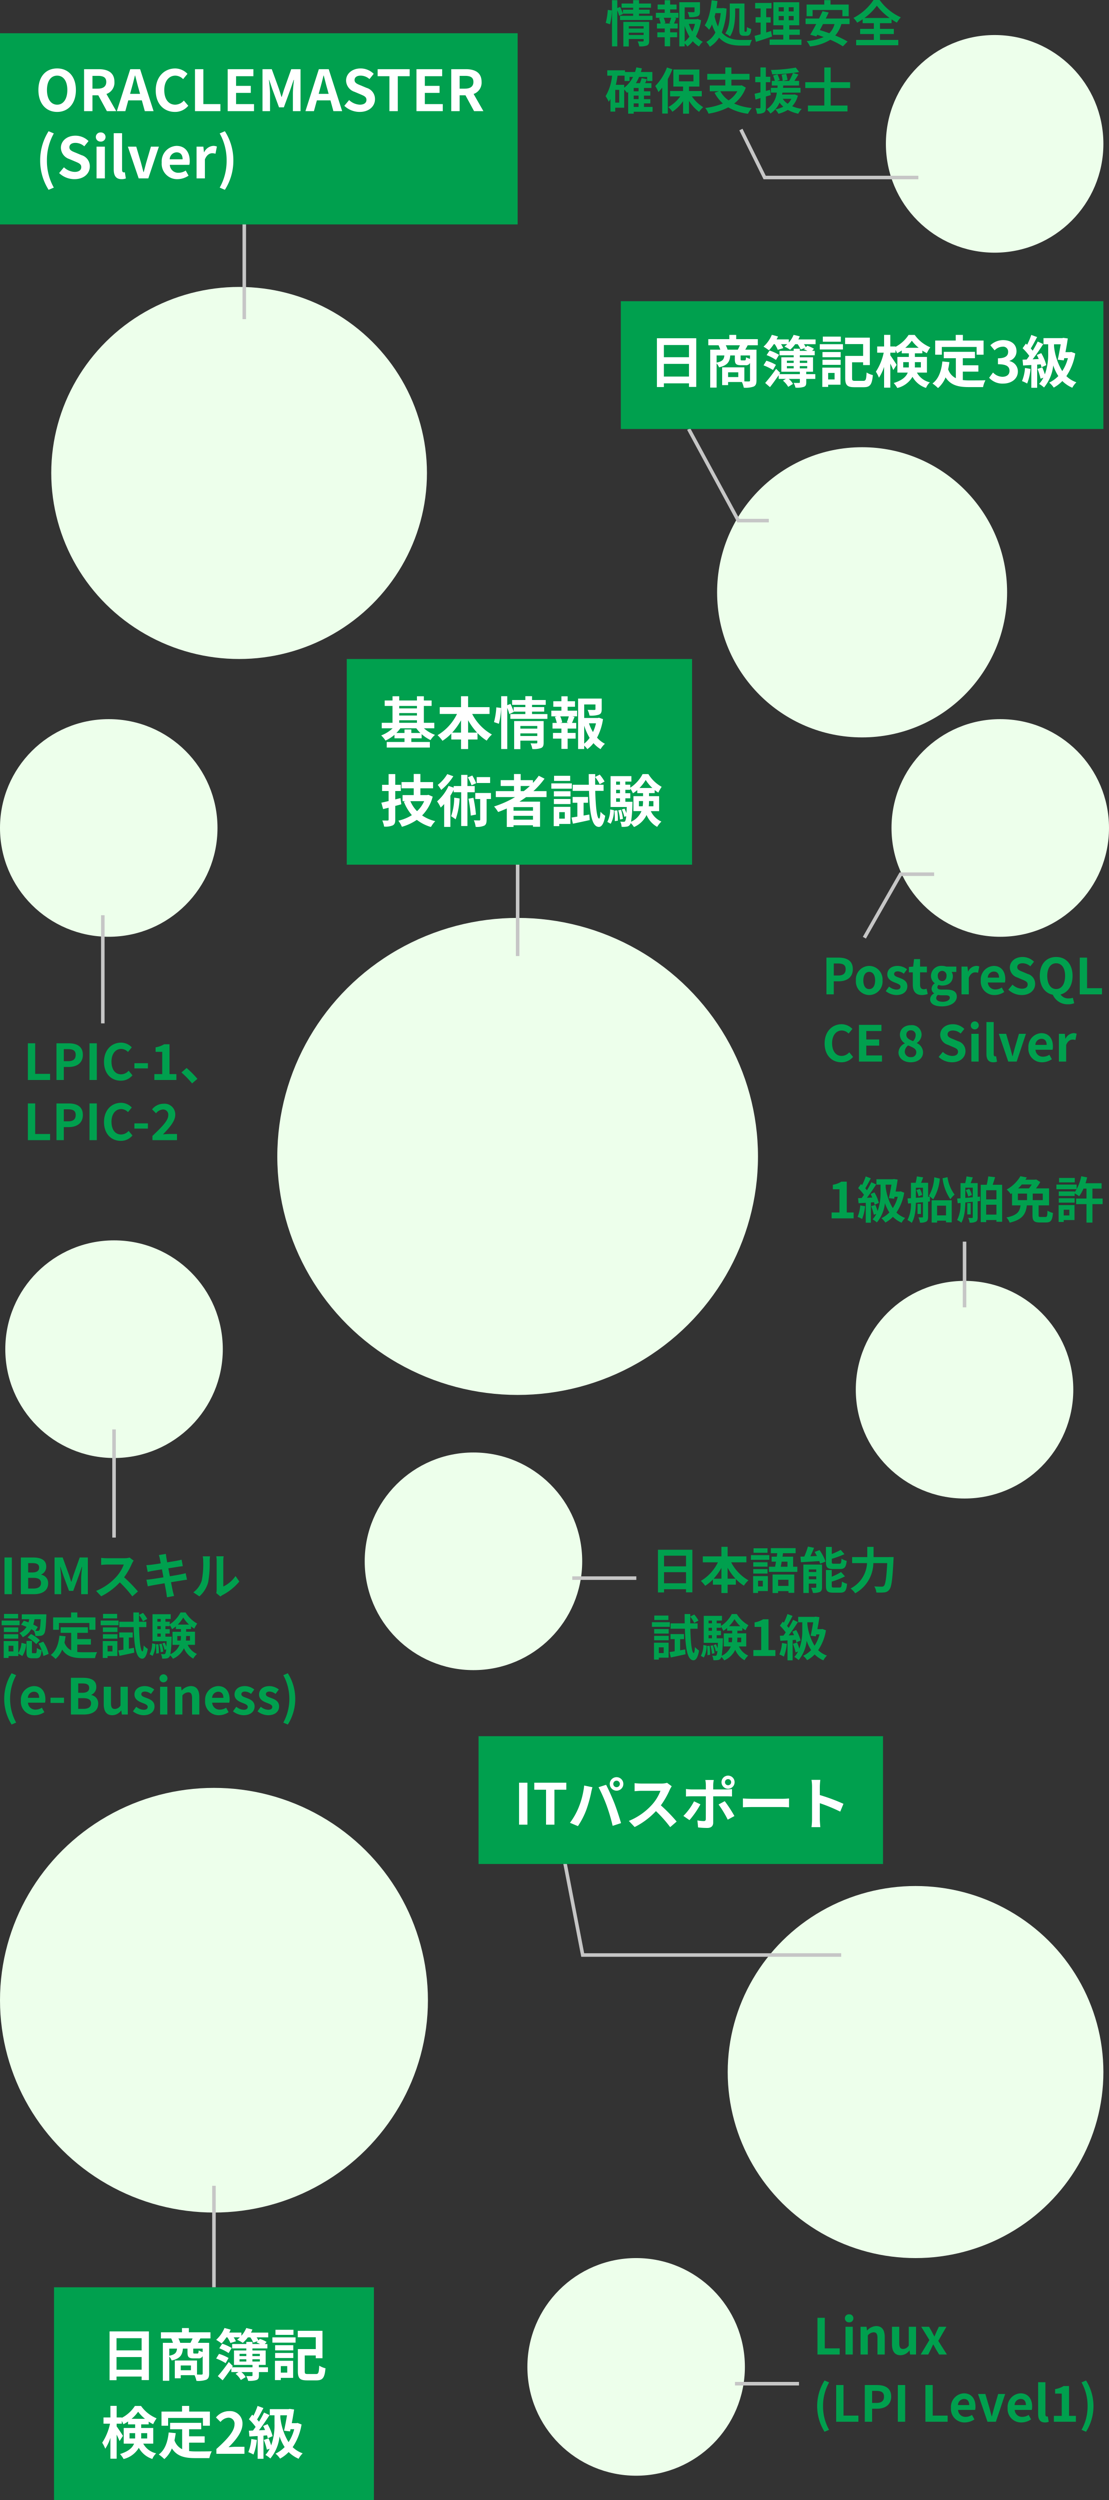 <svg xmlns="http://www.w3.org/2000/svg" width="313.585" height="706.453" viewBox="0 0 313.585 706.453">
  <rect x="0" y="0" width="313.585" height="706.453" fill="#333333" stroke="none"/>
  <g id="img_sec03_07_sp" transform="translate(-41 -8236.508)">
    <g id="组_13505" data-name="组 13505" transform="translate(-258.244 2586.124)">
      <g id="组_13295" data-name="组 13295" transform="translate(549.743 5660.284)">
        <circle id="椭圆_174" data-name="椭圆 174" cx="30.75" cy="30.75" r="30.75" fill="#edffeb"/>
      </g>
      <path id="路径_40005" data-name="路径 40005" d="M1.484-5.04A18.9,18.9,0,0,0,2.03-8.946L.854-9.1A18.307,18.307,0,0,1,.28-5.446ZM6.8-2.016V-2.66H10.99v.644ZM10.99-4.494v.658H6.8v-.658Zm1.568-1.218H5.264V1.232H6.8v-2.1H10.99v.462c0,.168-.07.224-.266.224S9.884-.168,9.31-.21A5.517,5.517,0,0,1,9.758,1.2,5.358,5.358,0,0,0,11.914.966c.5-.224.644-.616.644-1.344ZM9.688-7.434v-.6H12.7v-1.12H9.688v-.56h3.388v-1.19H9.688v-.952H8.036v.952H4.76v1.19H8.036v.56h-2.9V-8.05a16.7,16.7,0,0,0-.784-1.9l-.8.336v-2.24h-1.5V1.2h1.5V-8.974a11.705,11.705,0,0,1,.518,1.54l1.092-.532-.028-.07h2.9v.6H4.326v1.19H13.5v-1.19ZM18.732-5.25H16.7l.448-.126a5.983,5.983,0,0,0-.49-1.5h2.128a14.446,14.446,0,0,1-.5,1.5Zm-.238-3.99h1.82v-1.372h-1.82V-11.83h-1.54v1.218h-2V-9.24h2v.966H14.462v1.4h1.386l-.5.126a7.976,7.976,0,0,1,.462,1.5h-1.05v1.4h2.2v1.078H14.868v1.4h2.086V1.176h1.54V-1.372h1.974v-1.4H18.494V-3.85h2.128v-1.4h-1.05c.2-.42.406-.966.644-1.484l-.546-.14h1.162v-1.4H18.494Zm4.1,4.662A13.847,13.847,0,0,0,23.94-1.554,7.254,7.254,0,0,1,22.6-.126Zm2.912-.574a10.171,10.171,0,0,1-.742,2.17,10.535,10.535,0,0,1-.994-2.17Zm.742-1.386-.28.07H22.6V-9.814h2.786v1.148c0,.154-.07.2-.28.21s-.98,0-1.666-.028a5.711,5.711,0,0,1,.476,1.428,6.489,6.489,0,0,0,2.31-.238c.546-.224.7-.63.7-1.344V-11.27H21.084V1.2H22.6V.378a4.831,4.831,0,0,1,.77.868,7.729,7.729,0,0,0,1.526-1.5,7.356,7.356,0,0,0,1.75,1.484A5.758,5.758,0,0,1,27.72-.084,6.754,6.754,0,0,1,25.774-1.61a14.3,14.3,0,0,0,1.47-4.578ZM36.876-9.506h1.176v6.02c0,1.274.238,1.694,1.316,1.694h.756c.84,0,1.19-.49,1.3-1.918a4.162,4.162,0,0,1-1.218-.546c-.028,1.05-.07,1.316-.224,1.316H39.69c-.154,0-.182-.056-.182-.546v-7.42H35.35v2.59c0,1.708-.1,4.144-1.26,5.866a5.477,5.477,0,0,1,1.33.84c1.246-1.876,1.456-4.732,1.456-6.692ZM32.788-8.19a18.368,18.368,0,0,1-.77,3.78,12.8,12.8,0,0,1-.952-2.8c.084-.322.168-.644.238-.98Zm.658-1.442-.294.042H31.584c.112-.672.21-1.344.294-2.03l-1.652-.2c-.266,2.772-.84,5.46-1.96,7.084a10.462,10.462,0,0,1,1.246,1.246A9.6,9.6,0,0,0,30.324-5,12.694,12.694,0,0,0,31.29-2.73,6.383,6.383,0,0,1,28.714-.042a5.758,5.758,0,0,1,.994,1.358,7.978,7.978,0,0,0,2.618-2.59C33.95.518,36.078.98,38.472.98H41.02a6.076,6.076,0,0,1,.616-1.61C40.95-.6,39.13-.6,38.556-.6c-2.114-.014-4.018-.42-5.46-2.114A20.707,20.707,0,0,0,34.44-9.478ZM47.026-3.15c-.448.154-.91.294-1.372.434v-2.8h1.26V-7.042h-1.26V-9.506h1.5V-11.06h-4.62v1.554h1.54v2.464H42.658v1.526h1.414v3.29c-.644.182-1.218.336-1.708.462L42.742-.07c1.344-.434,3.024-.966,4.564-1.512Zm2.156-4.228h1.442v1.2H49.182Zm0-2.478h1.442V-8.68H49.182ZM53.41-8.68H52.024V-9.856H53.41Zm0,2.506H52.024v-1.2H53.41ZM52.178-.728v-1.33h2.968v-1.5H52.178v-1.2h2.814v-6.51H47.684v6.51h2.8v1.2h-2.9v1.5h2.9v1.33H46.62V.784h9V-.728Zm6.594-8.344H67.2v1.75h1.778v-3.29H63.84v-1.246H62.076v1.246h-5v3.29h1.694Zm6.2,3.976a5.554,5.554,0,0,1-1.47,2.59c-.924-.336-1.834-.644-2.688-.882.294-.546.6-1.12.9-1.708Zm4.256,0V-6.664H62.5c.294-.588.574-1.162.826-1.708l-1.75-.364c-.28.644-.616,1.358-.98,2.072H56.784V-5.1h3.01c-.6,1.134-1.19,2.2-1.694,3.01l1.736.476.266-.462c.588.2,1.19.42,1.806.644A14.675,14.675,0,0,1,57.092-.294a6.8,6.8,0,0,1,.952,1.512,13.669,13.669,0,0,0,5.74-1.876A24.044,24.044,0,0,1,67.34,1.19L68.67-.168a25.731,25.731,0,0,0-3.5-1.694A8.5,8.5,0,0,0,66.906-5.1Zm4.214-1.722a16.128,16.128,0,0,0,3.5-3.472,16.872,16.872,0,0,0,3.612,3.472Zm4.382,4.536h3.92V-3.738h-3.92v-1.61H81.1V-6.44a17.75,17.75,0,0,0,1.512.938A8.112,8.112,0,0,1,83.72-7a14.8,14.8,0,0,1-5.992-4.9H76.006a15.278,15.278,0,0,1-5.684,5.068,6.151,6.151,0,0,1,1.05,1.344,17.914,17.914,0,0,0,1.554-.966v1.106H76.09v1.61H72.212v1.456H76.09V-.616h-5v1.5H83.006v-1.5h-5.18ZM8.19,17.32H9.562v.994H8.19ZM5.5,12.07H3.136c.2-.84.364-1.708.49-2.59H5.6v1.512H7.014V9.844h.98A8.445,8.445,0,0,1,5.5,12.882ZM4.1,17.1H2.968V13.5H4.1ZM9.562,13.9H8.19v-.938H9.562Zm0,2.212H8.19v-.994H9.562Zm3.962,2.2H11.088V17.32h1.806v-1.2H11.088v-.994h1.806V13.9H11.088v-.938H13.2V11.594H11.41c.182-.35.364-.714.532-1.092L10.43,10.18a10.048,10.048,0,0,1-.49,1.414H8.806a11.416,11.416,0,0,0,.9-1.75h2.282v1.148h1.47V8.444H10.22c.1-.336.2-.672.28-1.022l-1.568-.28a12.7,12.7,0,0,1-.364,1.3H5.726V7.968H.714V9.48H2.072a13.872,13.872,0,0,1-1.834,5.8,8.49,8.49,0,0,1,.882,1.582,7.29,7.29,0,0,0,.5-.77V19.63H2.968V18.538H5.5V13.386a11.6,11.6,0,0,1,.812.952c.1-.07.21-.154.308-.238v6.118H8.19v-.546h5.334ZM17.584,7.17a14.764,14.764,0,0,1-3.3,5.236,11.129,11.129,0,0,1,.9,1.708,15.955,15.955,0,0,0,1.064-1.246V20.19h1.582V10.432a23.409,23.409,0,0,0,1.3-2.758Zm3.4,2.044h4.1V11.09h-4.1Zm6.454,6.118V13.82H23.828V12.56h2.926V7.744H19.4V12.56h2.744v1.26H18.48v1.512h2.87a10.057,10.057,0,0,1-3.374,3.024,6.875,6.875,0,0,1,1.148,1.33,11.227,11.227,0,0,0,3.024-3.01v3.542h1.68V16.606a11.56,11.56,0,0,0,2.842,3.108,7.088,7.088,0,0,1,1.176-1.33,10.536,10.536,0,0,1-3.206-3.052ZM37.492,13.89a7.481,7.481,0,0,1-2.464,2.576,7.5,7.5,0,0,1-2.352-2.576ZM38.724,12.2l-.294.056H35.812V10.628h5.124V8.976H35.812V7.156H34.09v1.82h-5.1v1.652h5.1v1.624h-4.4V13.89h2.59l-1.232.42A10.82,10.82,0,0,0,33.4,17.334a18.452,18.452,0,0,1-4.97,1.274,6.343,6.343,0,0,1,.91,1.61A18.673,18.673,0,0,0,34.93,18.44,14.924,14.924,0,0,0,40.5,20.246a8.552,8.552,0,0,1,1.064-1.624,16.228,16.228,0,0,1-4.97-1.26,9.9,9.9,0,0,0,3.29-4.508Zm8.008,1.288-1.176.308V11.328h1.26V9.788h-1.26V7.156H44.03V9.788H42.56v1.54h1.47V14.2c-.616.154-1.176.294-1.652.392l.252,1.638,1.4-.42v2.646c0,.182-.07.238-.238.238a11.041,11.041,0,0,1-1.148-.014,6.193,6.193,0,0,1,.42,1.54A3.575,3.575,0,0,0,45,19.91c.42-.266.56-.686.56-1.456v-3.08c.462-.126.924-.266,1.386-.406Zm6.034,2.534a4.5,4.5,0,0,1-1.036,1.4,5.12,5.12,0,0,1-1.4-1.4Zm.952-1.246-.266.042H50.134c.042-.182.07-.364.112-.546h5.11V12.924H50.414c.028-.224.042-.434.056-.658h4.48v-1.3H53.62c.364-.546.77-1.19,1.148-1.806l-1.54-.448c.63-.084,1.2-.168,1.736-.266L54.026,7.2a45.918,45.918,0,0,1-7.042.672,4.267,4.267,0,0,1,.35,1.232,55.3,55.3,0,0,0,5.894-.392,15.154,15.154,0,0,1-1.092,2.254h-1.75l1.3-.294a14.061,14.061,0,0,0-.378-1.694l-1.3.224a13.807,13.807,0,0,1,.308,1.764h-1.61l.784-.252c-.126-.42-.42-1.092-.63-1.61l-1.26.35a14.714,14.714,0,0,1,.5,1.512h-.868v1.3h1.652c-.028.21-.042.434-.056.658H46.97v1.344h1.68a6.5,6.5,0,0,1-2.884,4.718,4.631,4.631,0,0,1,1.078,1.2,7.148,7.148,0,0,0,2.59-3.08A5.845,5.845,0,0,0,50.5,18.244a8.583,8.583,0,0,1-2.282.77,5.552,5.552,0,0,1,.9,1.232,9.738,9.738,0,0,0,2.646-1.092,10.677,10.677,0,0,0,2.954,1.078,5.5,5.5,0,0,1,.98-1.358A10.782,10.782,0,0,1,53,18.118a6.937,6.937,0,0,0,1.61-2.982ZM69.384,12.98V11.328h-5.5V7.17H62.09v4.158H56.7V12.98h5.39v4.942H57.456v1.666H68.642V17.922h-4.76V12.98Z" transform="translate(470.244 5662.284)" fill="#00a04e"/>
      <path id="路径_39994" data-name="路径 39994" d="M1111.978,8027.643l6.719,13.553h43.457" transform="translate(-603.231 -2340.65)" fill="none" stroke="#c6c6c6" stroke-width="1"/>
    </g>
    <g id="组_13510" data-name="组 13510" transform="translate(-294.994 2675.617)">
      <g id="组_13292" data-name="组 13292" transform="translate(541.763 6093.837)">
        <ellipse id="椭圆_177" data-name="椭圆 177" cx="53.115" cy="52.568" rx="53.115" ry="52.568" fill="#edffeb"/>
      </g>
      <path id="路径_39999" data-name="路径 39999" d="M495.429,6085.721l5.336,27.615h73.087" fill="none" stroke="#c6c6c6" stroke-width="1"/>
      <rect id="矩形_1131" data-name="矩形 1131" width="114.37" height="36.117" transform="translate(471.309 6051.499)" fill="#00a04e"/>
      <path id="路径_40013" data-name="路径 40013" d="M1.456,0H3.824V-11.856H1.456ZM9.088,0h2.368V-9.872h3.36v-1.984H5.76v1.984H9.088ZM28.1-11.5a.929.929,0,0,1,.928-.928.929.929,0,0,1,.928.928.925.925,0,0,1-.928.912A.925.925,0,0,1,28.1-11.5Zm-.992,0a1.922,1.922,0,0,0,1.92,1.9,1.922,1.922,0,0,0,1.92-1.9,1.926,1.926,0,0,0-1.92-1.92A1.926,1.926,0,0,0,27.1-11.5ZM18.352-4.976a19.277,19.277,0,0,1-2.5,4.448L18.1.416A22,22,0,0,0,20.464-4.16a37.252,37.252,0,0,0,1.36-4.816c.064-.352.24-1.136.384-1.6l-2.336-.48A23.054,23.054,0,0,1,18.352-4.976Zm7.9-.336A49.438,49.438,0,0,1,27.92.336l2.368-.768c-.448-1.584-1.3-4.144-1.856-5.584-.608-1.552-1.712-4.016-2.368-5.248l-2.128.688A44.821,44.821,0,0,1,26.256-5.312Zm18.368-5.536-1.312-.976a5.735,5.735,0,0,1-1.648.208H36.016a17.875,17.875,0,0,1-1.888-.112v2.272c.336-.016,1.216-.112,1.888-.112H41.44a12.4,12.4,0,0,1-2.384,3.92A17.936,17.936,0,0,1,32.5-1.056L34.144.672a21.076,21.076,0,0,0,6.016-4.5A36.486,36.486,0,0,1,44.192.7L46.016-.88a44.98,44.98,0,0,0-4.464-4.576,23.524,23.524,0,0,0,2.512-4.4A7.56,7.56,0,0,1,44.624-10.848ZM59.68-12a.874.874,0,0,1,.88-.864.86.86,0,0,1,.864.864.86.86,0,0,1-.864.864A.874.874,0,0,1,59.68-12ZM58.7-12a1.857,1.857,0,0,0,1.856,1.856A1.844,1.844,0,0,0,62.4-12a1.844,1.844,0,0,0-1.84-1.856A1.857,1.857,0,0,0,58.7-12ZM56.5-12.624H54.128a8.289,8.289,0,0,1,.144,1.392v1.28H50.208a12.182,12.182,0,0,1-1.552-.128v2.128c.448-.048,1.072-.064,1.552-.064h4.064V-8c0,.752,0,5.824-.016,6.416-.016.416-.176.576-.592.576A11.066,11.066,0,0,1,51.888-1.2L52.08.784a23.1,23.1,0,0,0,2.608.144c1.136,0,1.664-.576,1.664-1.5v-7.44H60.1c.432,0,1.056.016,1.568.048v-2.1a12.949,12.949,0,0,1-1.584.112H56.352v-1.28A12.97,12.97,0,0,1,56.5-12.624Zm-3.76,6.88-1.808-.848A16.673,16.673,0,0,1,47.92-2.464L49.648-1.28A25.112,25.112,0,0,0,52.736-5.744Zm6.88-.9L57.872-5.7a30.378,30.378,0,0,1,2.592,4.288l1.888-1.024A37.191,37.191,0,0,0,59.616-6.64Zm5.136-.768V-4.9c.592-.048,1.664-.08,2.576-.08H75.92c.672,0,1.488.064,1.872.08V-7.408c-.416.032-1.12.1-1.872.1H67.328C66.5-7.312,65.328-7.36,64.752-7.408ZM84.3-1.536A17.573,17.573,0,0,1,84.144.7h2.5c-.064-.656-.144-1.776-.144-2.24V-6.064A46.214,46.214,0,0,1,92.272-3.68l.912-2.208A52.257,52.257,0,0,0,86.5-8.368v-2.368a17.4,17.4,0,0,1,.144-1.92h-2.5a11.107,11.107,0,0,1,.16,1.92Z" transform="translate(481.309 6076.499)" fill="#fff"/>
    </g>
    <g id="组_13508" data-name="组 13508" transform="translate(-485.006 2282.9)">
      <g id="组_13292-2" data-name="组 13292" transform="translate(540.5 6034.691)">
        <ellipse id="椭圆_177-2" data-name="椭圆 177" cx="53.115" cy="52.568" rx="53.115" ry="52.568" fill="#edffeb"/>
      </g>
      <path id="路径_39997" data-name="路径 39997" d="M-18301.508,10351v30.561" transform="translate(18896.584 -4337.77)" fill="none" stroke="#c6c6c6" stroke-width="1"/>
      <rect id="矩形_1128" data-name="矩形 1128" width="146.37" height="54.025" transform="translate(526.006 5963)" fill="#00a04e"/>
      <path id="路径_40004" data-name="路径 40004" d="M6.16.224c3.136,0,5.3-2.352,5.3-6.192s-2.16-6.1-5.3-6.1-5.3,2.24-5.3,6.1C.864-2.128,3.024.224,6.16.224Zm0-2.048c-1.76,0-2.88-1.616-2.88-4.144,0-2.544,1.12-4.064,2.88-4.064s2.88,1.52,2.88,4.064C9.04-3.44,7.92-1.824,6.16-1.824ZM13.776,0h2.368V-4.48h1.648L20.224,0h2.64L20.1-4.848a3.389,3.389,0,0,0,2.256-3.408c0-2.72-1.968-3.6-4.448-3.6H13.776Zm2.368-6.352V-9.968H17.68c1.52,0,2.368.432,2.368,1.712,0,1.264-.848,1.9-2.368,1.9Zm10.992.176c.352-1.232.7-2.576,1.008-3.872h.08c.336,1.28.656,2.64,1.024,3.872l.352,1.3H26.784ZM23.04,0h2.4l.832-3.04h3.84L30.944,0h2.48L29.616-11.856H26.832ZM39.456.224A4.792,4.792,0,0,0,43.232-1.52L41.984-2.992a3.266,3.266,0,0,1-2.448,1.168c-1.872,0-3.088-1.552-3.088-4.128,0-2.544,1.344-4.08,3.136-4.08a3.119,3.119,0,0,1,2.192.992l1.232-1.5a4.83,4.83,0,0,0-3.472-1.52c-2.992,0-5.5,2.288-5.5,6.192C34.032-1.92,36.464.224,39.456.224ZM45.136,0H52.32V-1.984H47.5v-9.872H45.136Zm9.248,0h7.44V-1.984H56.752V-5.152h4.16V-7.136h-4.16V-9.872h4.9v-1.984H54.384Zm9.84,0h2.128V-4.944c0-1.12-.192-2.768-.3-3.888h.064l.944,2.784L68.9-1.072h1.36L72.08-6.048l.96-2.784h.08c-.128,1.12-.3,2.768-.3,3.888V0h2.16V-11.856H72.352L70.384-6.3c-.256.736-.464,1.52-.72,2.272h-.08c-.24-.752-.464-1.536-.72-2.272l-2.016-5.552H64.224Zm16.24-6.176c.352-1.232.7-2.576,1.008-3.872h.08c.336,1.28.656,2.64,1.024,3.872l.352,1.3H80.112ZM76.368,0h2.4L79.6-3.04h3.84L84.272,0h2.48L82.944-11.856H80.16ZM91.68.224c2.736,0,4.352-1.648,4.352-3.584a3.271,3.271,0,0,0-2.384-3.216L92.1-7.232c-1.008-.4-1.84-.7-1.84-1.552,0-.784.656-1.248,1.7-1.248a3.777,3.777,0,0,1,2.512.976l1.2-1.488a5.254,5.254,0,0,0-3.712-1.52c-2.4,0-4.1,1.488-4.1,3.424a3.43,3.43,0,0,0,2.4,3.184l1.584.672c1.056.448,1.776.72,1.776,1.6,0,.832-.656,1.36-1.888,1.36A4.658,4.658,0,0,1,88.72-3.136L87.36-1.5A6.309,6.309,0,0,0,91.68.224ZM100.112,0h2.368V-9.872h3.36v-1.984H96.784v1.984h3.328Zm7.648,0h7.44V-1.984h-5.072V-5.152h4.16V-7.136h-4.16V-9.872h4.9v-1.984H107.76Zm9.84,0h2.368V-4.48h1.648L124.048,0h2.64L123.92-4.848a3.389,3.389,0,0,0,2.256-3.408c0-2.72-1.968-3.6-4.448-3.6H117.6Zm2.368-6.352V-9.968H121.5c1.52,0,2.368.432,2.368,1.712,0,1.264-.848,1.9-2.368,1.9ZM3.744,22.232l1.472-.624a15.394,15.394,0,0,1-1.952-7.664A15.42,15.42,0,0,1,5.216,6.3L3.744,5.672A15.321,15.321,0,0,0,1.36,13.944,15.335,15.335,0,0,0,3.744,22.232Zm7.3-3.008c2.736,0,4.352-1.648,4.352-3.584a3.271,3.271,0,0,0-2.384-3.216l-1.552-.656c-1.008-.4-1.84-.7-1.84-1.552,0-.784.656-1.248,1.7-1.248a3.777,3.777,0,0,1,2.512.976l1.2-1.488a5.254,5.254,0,0,0-3.712-1.52c-2.4,0-4.1,1.488-4.1,3.424a3.43,3.43,0,0,0,2.4,3.184l1.584.672c1.056.448,1.776.72,1.776,1.6,0,.832-.656,1.36-1.888,1.36A4.658,4.658,0,0,1,8.08,15.864L6.72,17.5A6.309,6.309,0,0,0,11.04,19.224ZM17.3,19h2.352V10.04H17.3ZM18.48,8.6a1.29,1.29,0,1,0,0-2.576,1.291,1.291,0,1,0,0,2.576Zm5.888,10.624a3.14,3.14,0,0,0,1.216-.208L25.3,17.272a1.325,1.325,0,0,1-.32.032c-.224,0-.464-.176-.464-.72V6.232H22.16V16.488C22.16,18.152,22.736,19.224,24.368,19.224ZM29.216,19h2.72l2.992-8.96H32.672L31.36,14.5c-.24.88-.48,1.808-.72,2.72h-.08c-.24-.912-.48-1.84-.72-2.72L28.528,10.04H26.16Zm10.976.224a5.641,5.641,0,0,0,3.12-.992l-.8-1.44a3.693,3.693,0,0,1-2.016.624,2.354,2.354,0,0,1-2.48-2.24h5.52a4.422,4.422,0,0,0,.112-1.088c0-2.464-1.28-4.272-3.744-4.272a4.391,4.391,0,0,0-4.176,4.7A4.35,4.35,0,0,0,40.192,19.224Zm-2.208-5.616a2.017,2.017,0,0,1,1.952-1.968c1.152,0,1.7.768,1.7,1.968ZM45.584,19h2.352V13.656c.5-1.3,1.344-1.76,2.048-1.76a2.993,2.993,0,0,1,.944.144l.4-2.032a2.535,2.535,0,0,0-1.056-.192,3.1,3.1,0,0,0-2.544,1.808H47.68L47.5,10.04h-1.92Zm8,3.232a15.211,15.211,0,0,0,2.4-8.288,15.2,15.2,0,0,0-2.4-8.272L52.128,6.3a15.42,15.42,0,0,1,1.952,7.648,15.394,15.394,0,0,1-1.952,7.664Z" transform="translate(536.006 5985.013)" fill="#fff"/>
    </g>
    <g id="组_13513" data-name="组 13513" transform="translate(-340.618 2610.209)">
      <g id="组_13290" data-name="组 13290" transform="translate(460.029 5885.683)">
        <ellipse id="椭圆_175" data-name="椭圆 175" cx="67.959" cy="67.397" rx="67.959" ry="67.397" fill="#edffeb"/>
      </g>
      <path id="路径_39644" data-name="路径 39644" d="M-18301.508,10351v30.561" transform="translate(18829.496 -4485.103)" fill="none" stroke="#c6c6c6" stroke-width="1"/>
      <g id="组_13512" data-name="组 13512" transform="translate(11.794 -141.422)">
        <rect id="矩形_1037" data-name="矩形 1037" width="97.641" height="58.117" transform="translate(467.873 5953.941)" fill="#00a04e"/>
        <path id="路径_40006" data-name="路径 40006" d="M8.944-3.152v-.992H7.008v.992H4.7A9.793,9.793,0,0,0,5.84-4.48h4.512A9.927,9.927,0,0,0,11.5-3.152ZM5.52-6.752h5.008v.72H5.52ZM10.528-10.8v.7H5.52v-.7ZM5.52-8.784h5.008v.7H5.52Zm9.92,4.3V-6.032H12.48V-10.8h2.192v-1.536H12.48v-1.2H10.528v1.2H5.52v-1.2h-1.9v1.2H1.408V-10.8H3.616v4.768H.576V-4.48H3.648A9.665,9.665,0,0,1,.416-2.464,7.537,7.537,0,0,1,1.632-1.008,10.574,10.574,0,0,0,4.176-2.64v.992H7.008v1.04H1.984V.96H14.176V-.608H8.944v-1.04h2.912V-2.832a10.293,10.293,0,0,0,2.512,1.68,6.921,6.921,0,0,1,1.264-1.472,9.4,9.4,0,0,1-3.12-1.856Zm9.552,1.232v-3.52a17.832,17.832,0,0,0,2.544,3.52Zm-4.512,0a18.644,18.644,0,0,0,2.512-3.488v3.488Zm10.576-5.28v-1.92H24.992v-3.088h-2v3.088H16.976v1.92h4.88a14.213,14.213,0,0,1-5.5,6A9.407,9.407,0,0,1,17.744-.944a13.588,13.588,0,0,0,2.5-2.048v1.68h2.752v2.7h2v-2.7h2.656V-3.136A13.09,13.09,0,0,0,30.256-.992,8.089,8.089,0,0,1,31.728-2.72a13.977,13.977,0,0,1-5.584-5.808ZM33.7-5.76a21.6,21.6,0,0,0,.624-4.464L32.976-10.4a20.923,20.923,0,0,1-.656,4.176ZM39.776-2.3V-3.04H44.56V-2.3ZM44.56-5.136v.752H39.776v-.752Zm1.792-1.392H38.016V1.408h1.76v-2.4H44.56v.528c0,.192-.08.256-.3.256-.208,0-.96.016-1.616-.032a6.306,6.306,0,0,1,.512,1.616A6.123,6.123,0,0,0,45.616,1.1c.576-.256.736-.7.736-1.536ZM43.072-8.5v-.688h3.44v-1.28h-3.44v-.64h3.872v-1.36H43.072v-1.088H41.184v1.088H37.44v1.36h3.744v.64H37.872V-9.2a19.087,19.087,0,0,0-.9-2.176l-.912.384v-2.56H34.352V1.376h1.712V-10.256a13.377,13.377,0,0,1,.592,1.76L37.9-9.1l-.032-.08h3.312V-8.5h-4.24v1.36h10.48V-8.5ZM53.408-6h-2.32l.512-.144a6.838,6.838,0,0,0-.56-1.712h2.432A16.509,16.509,0,0,1,52.9-6.144Zm-.272-4.56h2.08v-1.568h-2.08V-13.52h-1.76v1.392H49.088v1.568h2.288v1.1H48.528v1.6h1.584l-.576.144A9.116,9.116,0,0,1,50.064-6h-1.2v1.6h2.512v1.232H48.992v1.6h2.384V1.344h1.76V-1.568h2.256v-1.6H53.136V-4.4h2.432V-6h-1.2c.224-.48.464-1.1.736-1.7l-.624-.16h1.328v-1.6H53.136Zm4.688,5.328A15.825,15.825,0,0,0,59.36-1.776,8.29,8.29,0,0,1,57.824-.144Zm3.328-.656a11.625,11.625,0,0,1-.848,2.48,12.04,12.04,0,0,1-1.136-2.48ZM62-7.472l-.32.08H57.824v-3.824h3.184V-9.9c0,.176-.08.224-.32.24-.24,0-1.12,0-1.9-.032a6.527,6.527,0,0,1,.544,1.632,7.416,7.416,0,0,0,2.64-.272c.624-.256.8-.72.8-1.536V-12.88H56.1V1.376h1.728V.432a5.521,5.521,0,0,1,.88.992A8.833,8.833,0,0,0,60.448-.288a8.407,8.407,0,0,0,2,1.7A6.581,6.581,0,0,1,63.68-.1,7.719,7.719,0,0,1,61.456-1.84a16.343,16.343,0,0,0,1.68-5.232ZM5.872,15.248,4.4,15.616V13.248H5.968v-1.76H4.4V8.464H2.512v3.024H.672v1.76h1.84V16.08c-.768.192-1.456.336-2.048.464l.5,1.808,1.552-.384v3.3c0,.24-.08.32-.3.32-.208,0-.864,0-1.488-.016A7.359,7.359,0,0,1,1.248,23.3,5.364,5.364,0,0,0,3.68,22.96c.544-.3.72-.752.72-1.68V17.456c.576-.144,1.152-.3,1.712-.464Zm6.7.864a8.785,8.785,0,0,1-2.016,2.832,9.144,9.144,0,0,1-1.888-2.832ZM13.76,14.32l-.336.08H11.5V12.48h3.584V10.72H11.5V8.432H9.616V10.72H6.176v1.76h3.44V14.4H6.464v1.712H7.3l-.48.144a13.363,13.363,0,0,0,2.272,3.808,12.338,12.338,0,0,1-3.824,1.568A7.754,7.754,0,0,1,6.272,23.36,14.631,14.631,0,0,0,10.5,21.392a11.83,11.83,0,0,0,3.984,2.016A8.281,8.281,0,0,1,15.7,21.76a11.03,11.03,0,0,1-3.712-1.616,11.658,11.658,0,0,0,2.992-5.312ZM31.216,9.312H27.424v1.664h3.792ZM27.264,11.04a12.521,12.521,0,0,0-1.088-2.176l-1.264.528a13.183,13.183,0,0,1,1.056,2.24ZM19.1,8.464a11.21,11.21,0,0,1-2.688,3.056,10.152,10.152,0,0,1,.976,1.424,15.916,15.916,0,0,0,3.424-3.872Zm1.968,6.656a16.072,16.072,0,0,1-.88,5.248,13.747,13.747,0,0,1,1.28.88,20.069,20.069,0,0,0,1.12-5.9Zm5.792-1.536V11.84H24.8V8.688H23.04V11.84H20.912V12.3l-1.44-.5a13.062,13.062,0,0,1-3.248,4.368,10.011,10.011,0,0,1,1.024,1.76c.32-.3.656-.64.976-1.008v6.464h1.76V14.56a18.5,18.5,0,0,0,.928-1.632v.656H23.04v9.552H24.8V13.584Zm-1.76,1.84a34.761,34.761,0,0,1,.64,4.768l1.472-.288a38.212,38.212,0,0,0-.72-4.752Zm6.352-1.616H27.024v1.7h1.392V21.3c0,.208-.064.256-.272.256-.192,0-.864,0-1.52-.032a7.024,7.024,0,0,1,.512,1.856,5.263,5.263,0,0,0,2.4-.336c.56-.3.688-.816.688-1.712V15.5h1.232Zm8.4-1.984h2.608a21.849,21.849,0,0,1-1.728,1.456h-.88Zm3.488,6.992h-5.5V17.792h5.5Zm-5.5,2.528V20.256h5.5v1.088Zm9.328-6.384V13.28H43.456a23.4,23.4,0,0,0,3.152-3.52l-1.632-.832a19.484,19.484,0,0,1-1.648,2.032v-.784H39.856V8.448H37.968v1.728h-3.76v1.648h3.76V13.28H32.832v1.68h5.44a28.349,28.349,0,0,1-5.936,2.656,10.354,10.354,0,0,1,1.152,1.568c.816-.3,1.648-.656,2.448-1.008v5.232h1.9v-.48h5.5v.416h2v-7.1H39.52c.656-.416,1.264-.832,1.888-1.28Zm6.688-6.016H49.3v1.44h4.56Zm.464,2.144H48.528v1.5H54.32Zm-1.984,8.128v1.84H50.768v-1.84Zm1.584-1.5H49.2v5.456h1.568v-.624H53.92Zm-4.672-.784h4.7V15.5h-4.7Zm0-2.16h4.7V13.312h-4.7Zm8.4,5.408V16.56H58.9V14.928H54.544V16.56h1.344v3.92c-.608.1-1.168.192-1.648.256l.384,1.744c1.376-.288,3.12-.656,4.768-1.024l-.128-1.568ZM63.3,13.2V11.472H60.928q-.024-1.056,0-2.16a10.96,10.96,0,0,1,1.28,2.016l1.376-.768a11.279,11.279,0,0,0-1.376-1.952l-1.28.656v-.8H59.1c0,1.056.016,2.048.032,3.008H54.56V13.2h4.624c.192,6.368.784,10.144,2.768,10.192.592.016,1.392-.544,1.808-3.152A5.99,5.99,0,0,1,62.432,19.1c-.064,1.2-.192,1.936-.4,1.936-.608-.048-.976-3.264-1.088-7.84Zm2.016,9.3a7.615,7.615,0,0,0,.9-3.84l-1.056-.208a7.434,7.434,0,0,1-.8,3.52Zm1.04-3.712a18.939,18.939,0,0,1,.112,2.96l.864-.112a15.669,15.669,0,0,0-.16-2.928Zm1.088-.08a12.036,12.036,0,0,1,.5,2.592l.832-.176a13.178,13.178,0,0,0-.528-2.576Zm2.016-2.416V15.3h1.392v-1.44H69.456V12.9h1.392v-.368a8.788,8.788,0,0,1,.752,1.36,9.412,9.412,0,0,0,1.232-.912v.864h1.632V14.7h-2.72v4.224h2.272a5.649,5.649,0,0,1-2.944,3.008,39.3,39.3,0,0,0,.384-5.024c.016-.208.016-.624.016-.624ZM66.848,15.3h1.088v.992H66.848Zm1.088-2.4v.96H66.848V12.9Zm0-2.32v.88H66.848v-.88Zm5.52,1.808a11.954,11.954,0,0,0,1.76-2.272,11.357,11.357,0,0,0,1.872,2.272Zm3.936,3.7v1.472H76.08a14.031,14.031,0,0,0,.064-1.408V16.08Zm-4.1,1.472V16.08h1.168v.048a8.637,8.637,0,0,1-.1,1.424Zm5.712,1.376V14.7H76.144V13.84h1.6v-.88a7.27,7.27,0,0,0,1.04.736,11.08,11.08,0,0,1,.944-1.632,10.331,10.331,0,0,1-3.76-3.6H74.336a10.214,10.214,0,0,1-3.488,3.84v-.848H69.456v-.88h1.712V9.04H65.28v8.72h4.576c-.032.688-.064,1.28-.1,1.76a9.237,9.237,0,0,0-.544-1.3l-.752.256a9.376,9.376,0,0,1,.72,2.064l.512-.192a3.722,3.722,0,0,1-.272,1.392.478.478,0,0,1-.432.208,9.064,9.064,0,0,1-.976-.064A3.655,3.655,0,0,1,68.4,23.36a6.227,6.227,0,0,0,1.408-.048,1.27,1.27,0,0,0,.96-.56,1.3,1.3,0,0,0,.208-.448,6.367,6.367,0,0,1,.928,1.12,7.027,7.027,0,0,0,3.552-3.408,6.934,6.934,0,0,0,2.992,3.36,7.4,7.4,0,0,1,1.2-1.5,6.021,6.021,0,0,1-2.992-2.944Z" transform="translate(477.193 5978)" fill="#fff"/>
      </g>
    </g>
    <g id="组_13511" data-name="组 13511" transform="translate(-266.359 3105.838)">
      <g id="组_13291" data-name="组 13291" transform="translate(307.359 5635.885)">
        <ellipse id="椭圆_176" data-name="椭圆 176" cx="60.5" cy="60" rx="60.5" ry="60" fill="#edffeb"/>
      </g>
      <path id="路径_39998" data-name="路径 39998" d="M-18301.508,10351v28.676" transform="translate(18669.367 -4602.67)" fill="none" stroke="#c6c6c6" stroke-width="1"/>
      <rect id="矩形_1129" data-name="矩形 1129" width="90.457" height="60.117" transform="translate(322.63 5777.005)" fill="#00a04e"/>
      <path id="路径_40014" data-name="路径 40014" d="M4.448-1.76V-5.344h7.1V-1.76Zm7.1-8.912v3.44h-7.1v-3.44ZM2.48-12.592V1.2H4.448V.16h7.1V1.168H13.6v-13.76ZM22.464-9.36a7.637,7.637,0,0,0-.512-1.248h4c-.176.416-.4.864-.592,1.248ZM28.8-6.768a4.653,4.653,0,0,1-1.12-.448c-.048.768-.112.88-.384.88h-.832c-.272,0-.32-.048-.32-.384V-7.728H28.8Zm-9.44-.96h2.192c-.112,1.1-.48,1.68-2.192,2.016Zm6.128,6.112h-2.88V-2.96h2.88Zm5.52-8.992v-1.728H24.9v-1.2H22.96v1.2H17.008v1.728h2.9a10.664,10.664,0,0,1,.5,1.248H17.552V1.36H19.36V-5.488a3.858,3.858,0,0,1,.688,1.12c2.432-.56,3.024-1.584,3.168-3.36h1.3V-6.7c0,1.3.288,1.728,1.712,1.728h1.3a1.231,1.231,0,0,0,1.28-.64V-.7c0,.24-.08.32-.352.32-.192,0-.688,0-1.248-.016V-4.368H20.928V.656h1.68v-.88h3.9a7.69,7.69,0,0,1,.544,1.616,7.124,7.124,0,0,0,2.768-.32c.624-.3.816-.816.816-1.76V-9.36H27.456c.208-.352.448-.784.7-1.248Zm1.616,5.68A14.34,14.34,0,0,1,35.3-3.616l.832-1.456a12.152,12.152,0,0,0-2.7-1.168ZM37.008-7.9A13.391,13.391,0,0,0,34.336-9.12l-.832,1.3a12.636,12.636,0,0,1,2.64,1.36Zm7.968,1.648v.64h-2.1v-.64Zm0,2.176h-2.1v-.64h2.1Zm-5.744-.64h1.92v.64h-1.92Zm0-1.536h1.92v.64h-1.92Zm8.112-4.656v-1.344h-4.88a8.837,8.837,0,0,0,.416-.88l-1.744-.416A7.754,7.754,0,0,1,39.76-11.36v-.9H36.32c.144-.272.288-.56.4-.832l-1.744-.464a9.366,9.366,0,0,1-2.352,3.344A17.077,17.077,0,0,1,34.16-9.184a12.271,12.271,0,0,0,1.36-1.728h.272a8,8,0,0,1,.864,1.6l1.552-.48a7.487,7.487,0,0,0-.624-1.12h1.744a6.145,6.145,0,0,1-.8.672,9.918,9.918,0,0,1,1.616.9,9.857,9.857,0,0,0,1.44-1.568h.688a7.9,7.9,0,0,1,.864,1.5L44.4-9.856l-.352.384a8.741,8.741,0,0,1,.992.448H42.88v-.608H41.152v.608h-4v1.248h4V-7.2H37.664v4.08H42.9v.672H37.1l.24-.352L36.192-3.952a43.1,43.1,0,0,1-3.1,4l1.36,1.184c.8-1.024,1.664-2.224,2.464-3.392V-1.1h2.032l-.832.5A6.054,6.054,0,0,1,39.6,1.152L40.96.32A4.9,4.9,0,0,0,39.744-1.1H42.9v.912c0,.176-.064.224-.272.224-.192,0-.88.016-1.5-.016a5.894,5.894,0,0,1,.544,1.36,7.018,7.018,0,0,0,2.3-.208c.576-.224.736-.544.736-1.312V-1.1h2.56V-2.448H44.7V-3.12h1.92V-7.2H42.88v-.576H47.1V-9.024h-.736l.528-.592a9.506,9.506,0,0,0-1.9-.864l-.4.432a7.884,7.884,0,0,0-.528-.864Zm7.136-2.144H49.392v1.44H54.48ZM52.72-2.784v1.84H50.9v-1.84Zm1.664-1.5H49.248V1.168H50.9V.544h3.488ZM49.3-5.072h5.136V-6.5H49.3Zm0-2.16h5.136V-8.688H49.3Zm-.768-2.176h6.544v-1.5H48.528ZM58.544-.544c-.752,0-.88-.112-.88-.784V-5.792h3.12v.784h1.9v-7.744H55.7v1.808h5.088V-7.6H55.728v6.272c0,2.048.624,2.576,2.608,2.576h2.64c1.808,0,2.32-.768,2.56-3.424a5.7,5.7,0,0,1-1.76-.736c-.112,2-.224,2.368-.944,2.368ZM8.128,17.664v-1.5H9.712v.96c0,.176,0,.368-.016.544Zm4.992-1.5v1.5H11.408c.016-.16.016-.336.016-.5V16.16ZM8.7,12.112A10.224,10.224,0,0,0,10.56,10.1,10.831,10.831,0,0,0,12.5,12.112Zm6.128,7.008V14.7H11.424V13.68h2.112V12.9a12.9,12.9,0,0,0,1.264.736,10.791,10.791,0,0,1,.976-1.664,10.124,10.124,0,0,1-4.4-3.5H9.648A9.915,9.915,0,0,1,5.936,11.84v-.112H4.48V8.448H2.72v3.28H.768v1.76h1.84A15.8,15.8,0,0,1,.4,18.864a9.4,9.4,0,0,1,.864,1.7A12.8,12.8,0,0,0,2.72,17.488v5.888H4.48v-6.8c.336.672.656,1.36.832,1.824l.96-1.472c-.24-.4-1.36-2.112-1.792-2.672v-.768H5.936V12.72a7.15,7.15,0,0,1,.464.928,10.141,10.141,0,0,0,1.312-.784v.816h2V14.7H6.48V19.12H9.408C8.96,20.256,7.888,21.3,5.44,22.064a7.288,7.288,0,0,1,1.008,1.408,6.834,6.834,0,0,0,4.3-3.168,6.77,6.77,0,0,0,3.824,3.152,4.524,4.524,0,0,1,1.088-1.584A5.575,5.575,0,0,1,12,19.12Zm4.208-7.248h9.84v2.192h1.968v-4H24.992v-1.6H22.976v1.6H17.168v4H19.04Zm5.936,6.976h4.4V17.056h-4.4v-2H28.4V13.248H19.6v1.808h3.408V20.7a4.307,4.307,0,0,1-2.176-2.512c.144-.64.256-1.312.352-2.032L19.2,15.968c-.288,2.736-1.072,4.944-2.8,6.224a11.651,11.651,0,0,1,1.568,1.3A8.019,8.019,0,0,0,20.1,20.464c1.472,2.272,3.664,2.752,6.608,2.752h4a7.115,7.115,0,0,1,.672-1.936c-1.072.048-3.712.048-4.576.048a16.533,16.533,0,0,1-1.824-.1ZM32.688,22h7.936V20.016h-2.56c-.56,0-1.344.064-1.936.128,2.16-2.112,3.936-4.416,3.936-6.56a3.473,3.473,0,0,0-3.728-3.648,4.753,4.753,0,0,0-3.76,1.792l1.28,1.28a3.1,3.1,0,0,1,2.176-1.216,1.691,1.691,0,0,1,1.776,1.92c0,1.824-1.9,4.048-5.12,6.928Zm9.872-4.192a11.633,11.633,0,0,1-.848,3.712,9.4,9.4,0,0,1,1.456.688,14.793,14.793,0,0,0,.96-4.128Zm4.448-1.024a7.87,7.87,0,0,1,.208.832l1.36-.608a13.082,13.082,0,0,0-1.424-3.392l-1.248.528a10.668,10.668,0,0,1,.544,1.136l-1.728.08c1.008-1.3,2.112-2.912,2.992-4.3l-1.552-.72a29.016,29.016,0,0,1-1.424,2.592c-.16-.192-.336-.416-.544-.64.576-.9,1.216-2.128,1.792-3.216l-1.648-.608a20.283,20.283,0,0,1-1.168,2.784c-.128-.112-.256-.224-.368-.32l-.912,1.3A15.7,15.7,0,0,1,43.776,14.4c-.256.368-.5.7-.736,1.024l-1.168.048.16,1.648c.688-.048,1.488-.1,2.32-.144v6.432H46V16.864Zm3.76-5.664h1.888c-.224,1.344-.528,3.008-.832,4.352l1.7.192.128-.624h1.04a11.985,11.985,0,0,1-1.6,3.664,16.956,16.956,0,0,1-2.32-6.944Zm4.864,2.16-.32.064H54c.256-1.328.5-2.7.656-3.872L53.392,9.3l-.288.08H47.792V11.12H49.12V13.5a16.907,16.907,0,0,1-.944,6.128,16.294,16.294,0,0,0-.736-1.984L46.1,18.08a17.463,17.463,0,0,1,.864,2.768l.8-.288a8.052,8.052,0,0,1-1.216,1.76,6.889,6.889,0,0,1,1.392,1.008,11.616,11.616,0,0,0,2.608-6.24,13.409,13.409,0,0,0,1.44,3.008,9.194,9.194,0,0,1-2.576,1.856,6.3,6.3,0,0,1,1.28,1.408A9.92,9.92,0,0,0,53.12,21.5a9.012,9.012,0,0,0,2.816,1.9,6.132,6.132,0,0,1,1.152-1.536,7.833,7.833,0,0,1-2.832-1.744,16.084,16.084,0,0,0,2.512-6.416Z" transform="translate(335.859 5802.063)" fill="#fff"/>
    </g>
    <g id="组_13514" data-name="组 13514" transform="translate(-359.323 2637.437)">
      <g id="组_13293" data-name="组 13293" transform="translate(603.095 5725.444)">
        <circle id="椭圆_178" data-name="椭圆 178" cx="41" cy="41" r="41" fill="#edffeb"/>
      </g>
      <path id="路径_39645" data-name="路径 39645" d="M-18179.361,10465.828h-8.619l-14.039-25.884" transform="translate(18797.076 -4719.644)" fill="none" stroke="#c6c6c6" stroke-width="1"/>
      <g id="组_13509" data-name="组 13509" transform="translate(-70.377 -43.51)">
        <rect id="矩形_1039" data-name="矩形 1039" width="136.457" height="36.117" transform="translate(646.243 5727.692)" fill="#00a04e"/>
        <path id="路径_40007" data-name="路径 40007" d="M4.448-1.76V-5.344h7.1V-1.76Zm7.1-8.912v3.44h-7.1v-3.44ZM2.48-12.592V1.2H4.448V.16h7.1V1.168H13.6v-13.76ZM22.464-9.36a7.637,7.637,0,0,0-.512-1.248h4c-.176.416-.4.864-.592,1.248ZM28.8-6.768a4.653,4.653,0,0,1-1.12-.448c-.048.768-.112.88-.384.88h-.832c-.272,0-.32-.048-.32-.384V-7.728H28.8Zm-9.44-.96h2.192c-.112,1.1-.48,1.68-2.192,2.016Zm6.128,6.112h-2.88V-2.96h2.88Zm5.52-8.992v-1.728H24.9v-1.2H22.96v1.2H17.008v1.728h2.9a10.664,10.664,0,0,1,.5,1.248H17.552V1.36H19.36V-5.488a3.858,3.858,0,0,1,.688,1.12c2.432-.56,3.024-1.584,3.168-3.36h1.3V-6.7c0,1.3.288,1.728,1.712,1.728h1.3a1.231,1.231,0,0,0,1.28-.64V-.7c0,.24-.08.32-.352.32-.192,0-.688,0-1.248-.016V-4.368H20.928V.656h1.68v-.88h3.9a7.69,7.69,0,0,1,.544,1.616,7.124,7.124,0,0,0,2.768-.32c.624-.3.816-.816.816-1.76V-9.36H27.456c.208-.352.448-.784.7-1.248Zm1.616,5.68A14.34,14.34,0,0,1,35.3-3.616l.832-1.456a12.152,12.152,0,0,0-2.7-1.168ZM37.008-7.9A13.391,13.391,0,0,0,34.336-9.12l-.832,1.3a12.636,12.636,0,0,1,2.64,1.36Zm7.968,1.648v.64h-2.1v-.64Zm0,2.176h-2.1v-.64h2.1Zm-5.744-.64h1.92v.64h-1.92Zm0-1.536h1.92v.64h-1.92Zm8.112-4.656v-1.344h-4.88a8.837,8.837,0,0,0,.416-.88l-1.744-.416A7.754,7.754,0,0,1,39.76-11.36v-.9H36.32c.144-.272.288-.56.4-.832l-1.744-.464a9.366,9.366,0,0,1-2.352,3.344A17.077,17.077,0,0,1,34.16-9.184a12.271,12.271,0,0,0,1.36-1.728h.272a8,8,0,0,1,.864,1.6l1.552-.48a7.487,7.487,0,0,0-.624-1.12h1.744a6.145,6.145,0,0,1-.8.672,9.918,9.918,0,0,1,1.616.9,9.857,9.857,0,0,0,1.44-1.568h.688a7.9,7.9,0,0,1,.864,1.5L44.4-9.856l-.352.384a8.741,8.741,0,0,1,.992.448H42.88v-.608H41.152v.608h-4v1.248h4V-7.2H37.664v4.08H42.9v.672H37.1l.24-.352L36.192-3.952a43.1,43.1,0,0,1-3.1,4l1.36,1.184c.8-1.024,1.664-2.224,2.464-3.392V-1.1h2.032l-.832.5A6.054,6.054,0,0,1,39.6,1.152L40.96.32A4.9,4.9,0,0,0,39.744-1.1H42.9v.912c0,.176-.064.224-.272.224-.192,0-.88.016-1.5-.016a5.894,5.894,0,0,1,.544,1.36,7.018,7.018,0,0,0,2.3-.208c.576-.224.736-.544.736-1.312V-1.1h2.56V-2.448H44.7V-3.12h1.92V-7.2H42.88v-.576H47.1V-9.024h-.736l.528-.592a9.506,9.506,0,0,0-1.9-.864l-.4.432a7.884,7.884,0,0,0-.528-.864Zm7.136-2.144H49.392v1.44H54.48ZM52.72-2.784v1.84H50.9v-1.84Zm1.664-1.5H49.248V1.168H50.9V.544h3.488ZM49.3-5.072h5.136V-6.5H49.3Zm0-2.16h5.136V-8.688H49.3Zm-.768-2.176h6.544v-1.5H48.528ZM58.544-.544c-.752,0-.88-.112-.88-.784V-5.792h3.12v.784h1.9v-7.744H55.7v1.808h5.088V-7.6H55.728v6.272c0,2.048.624,2.576,2.608,2.576h2.64c1.808,0,2.32-.768,2.56-3.424a5.7,5.7,0,0,1-1.76-.736c-.112,2-.224,2.368-.944,2.368ZM72.128-4.336v-1.5h1.584v.96c0,.176,0,.368-.016.544Zm4.992-1.5v1.5H75.408c.016-.16.016-.336.016-.5V-5.84ZM72.7-9.888A10.223,10.223,0,0,0,74.56-11.9,10.831,10.831,0,0,0,76.5-9.888ZM78.832-2.88V-7.3H75.424V-8.32h2.112V-9.1a12.9,12.9,0,0,0,1.264.736,10.791,10.791,0,0,1,.976-1.664,10.124,10.124,0,0,1-4.4-3.5H73.648a9.915,9.915,0,0,1-3.712,3.376v-.112H68.48v-3.28H66.72v3.28H64.768v1.76h1.84A15.8,15.8,0,0,1,64.4-3.136a9.4,9.4,0,0,1,.864,1.7A12.8,12.8,0,0,0,66.72-4.512V1.376h1.76v-6.8c.336.672.656,1.36.832,1.824l.96-1.472c-.24-.4-1.36-2.112-1.792-2.672v-.768h1.456V-9.28a7.15,7.15,0,0,1,.464.928,10.141,10.141,0,0,0,1.312-.784v.816h2V-7.3H70.48V-2.88h2.928C72.96-1.744,71.888-.7,69.44.064a7.288,7.288,0,0,1,1.008,1.408,6.834,6.834,0,0,0,4.3-3.168,6.77,6.77,0,0,0,3.824,3.152A4.524,4.524,0,0,1,79.664-.128,5.575,5.575,0,0,1,76-2.88Zm4.208-7.248h9.84v2.192h1.968v-4H88.992v-1.6H86.976v1.6H81.168v4H83.04Zm5.936,6.976h4.4V-4.944h-4.4v-2H92.4V-8.752H83.6v1.808h3.408V-1.3a4.307,4.307,0,0,1-2.176-2.512c.144-.64.256-1.312.352-2.032L83.2-6.032C82.912-3.3,82.128-1.088,80.4.192a11.651,11.651,0,0,1,1.568,1.3A8.019,8.019,0,0,0,84.1-1.536C85.568.736,87.76,1.216,90.7,1.216h4A7.115,7.115,0,0,1,95.376-.72c-1.072.048-3.712.048-4.576.048a16.533,16.533,0,0,1-1.824-.1ZM100.384.224c2.256,0,4.16-1.264,4.16-3.44a2.961,2.961,0,0,0-2.352-2.912v-.08a2.81,2.81,0,0,0,1.968-2.7c0-2.016-1.552-3.152-3.84-3.152a5.253,5.253,0,0,0-3.552,1.456l1.2,1.44a3.218,3.218,0,0,1,2.24-1.04,1.4,1.4,0,0,1,1.584,1.472c0,1.056-.7,1.808-2.88,1.808v1.68c2.576,0,3.264.736,3.264,1.888,0,1.072-.816,1.664-2.016,1.664a3.761,3.761,0,0,1-2.64-1.216l-1.1,1.488A5.033,5.033,0,0,0,100.384.224Zm6.176-4.416a11.633,11.633,0,0,1-.848,3.712,9.4,9.4,0,0,1,1.456.688,14.793,14.793,0,0,0,.96-4.128Zm4.448-1.024a7.869,7.869,0,0,1,.208.832l1.36-.608a13.082,13.082,0,0,0-1.424-3.392l-1.248.528a10.671,10.671,0,0,1,.544,1.136l-1.728.08c1.008-1.3,2.112-2.912,2.992-4.3l-1.552-.72a29.015,29.015,0,0,1-1.424,2.592c-.16-.192-.336-.416-.544-.64.576-.9,1.216-2.128,1.792-3.216l-1.648-.608a20.284,20.284,0,0,1-1.168,2.784c-.128-.112-.256-.224-.368-.32l-.912,1.3A15.7,15.7,0,0,1,107.776-7.6c-.256.368-.5.7-.736,1.024l-1.168.048.16,1.648c.688-.048,1.488-.1,2.32-.144V1.408H110V-5.136Zm3.76-5.664h1.888c-.224,1.344-.528,3.008-.832,4.352l1.7.192.128-.624h1.04a11.985,11.985,0,0,1-1.6,3.664,16.956,16.956,0,0,1-2.32-6.944Zm4.864,2.16-.32.064H118c.256-1.328.5-2.7.656-3.872l-1.264-.176-.288.08h-5.312v1.744h1.328V-8.5a16.907,16.907,0,0,1-.944,6.128,16.294,16.294,0,0,0-.736-1.984L110.1-3.92a17.463,17.463,0,0,1,.864,2.768l.8-.288A8.052,8.052,0,0,1,110.544.32a6.889,6.889,0,0,1,1.392,1.008,11.616,11.616,0,0,0,2.608-6.24,13.409,13.409,0,0,0,1.44,3.008,9.194,9.194,0,0,1-2.576,1.856,6.3,6.3,0,0,1,1.28,1.408A9.92,9.92,0,0,0,117.12-.5a9.012,9.012,0,0,0,2.816,1.9,6.132,6.132,0,0,1,1.152-1.536,7.833,7.833,0,0,1-2.832-1.744,16.084,16.084,0,0,0,2.512-6.416Z" transform="translate(653.972 5750.75)" fill="#fff"/>
      </g>
    </g>
    <g id="组_13499" data-name="组 13499" transform="translate(-88.121 2394.017)">
      <g id="组_13299" data-name="组 13299" transform="translate(381.206 6045.704)">
        <circle id="椭圆_174-2" data-name="椭圆 174" cx="30.75" cy="30.75" r="30.75" fill="#edffeb"/>
      </g>
      <path id="路径_39653" data-name="路径 39653" d="M-18101.236,10353.851c2.93-5.18,10.238-17.947,10.238-17.947h9.484" transform="translate(18474.771 -4246.382)" fill="none" stroke="#c6c6c6" stroke-width="1"/>
      <path id="路径_40008" data-name="路径 40008" d="M1.274,0H3.346V-3.682H4.732c2.226,0,4-1.064,4-3.43,0-2.45-1.764-3.262-4.06-3.262h-3.4ZM3.346-5.32v-3.4H4.522c1.428,0,2.184.406,2.184,1.61S6.02-5.32,4.592-5.32ZM13.37.2A3.825,3.825,0,0,0,17.136-3.92,3.825,3.825,0,0,0,13.37-8.036,3.825,3.825,0,0,0,9.6-3.92,3.825,3.825,0,0,0,13.37.2Zm0-1.68c-1.064,0-1.666-.952-1.666-2.436s.6-2.436,1.666-2.436,1.666.966,1.666,2.436S14.434-1.484,13.37-1.484ZM21.028.2C23.072.2,24.15-.91,24.15-2.282c0-1.456-1.148-1.974-2.184-2.366-.826-.308-1.554-.518-1.554-1.092,0-.448.336-.756,1.05-.756a2.918,2.918,0,0,1,1.68.672l.924-1.246a4.346,4.346,0,0,0-2.66-.966c-1.792,0-2.926.994-2.926,2.394,0,1.316,1.106,1.918,2.1,2.3.826.322,1.638.588,1.638,1.176,0,.49-.35.826-1.134.826a3.4,3.4,0,0,1-2.1-.854L18.046-.91A4.973,4.973,0,0,0,21.028.2Zm7.238,0A5.067,5.067,0,0,0,29.918-.1l-.336-1.5a2.291,2.291,0,0,1-.77.168c-.7,0-1.064-.42-1.064-1.316V-6.216H29.68V-7.84H27.748V-9.954H26.04L25.8-7.84l-1.218.1v1.526H25.69v3.472C25.69-.994,26.4.2,28.266.2Zm5.6,3.206c2.618,0,4.27-1.2,4.27-2.786,0-1.372-1.036-1.96-2.926-1.96H33.88c-.924,0-1.232-.224-1.232-.644a.8.8,0,0,1,.336-.672,3.339,3.339,0,0,0,1.008.182c1.68,0,3.024-.9,3.024-2.66a2.07,2.07,0,0,0-.35-1.19H38V-7.84H35.168a3.688,3.688,0,0,0-1.176-.2,2.887,2.887,0,0,0-3.164,2.828,2.568,2.568,0,0,0,1.05,2.058v.056A1.922,1.922,0,0,0,31-1.624,1.486,1.486,0,0,0,31.71-.308v.07a1.9,1.9,0,0,0-1.12,1.624C30.59,2.772,32.018,3.4,33.866,3.4Zm.126-7.154c-.686,0-1.232-.518-1.232-1.456a1.259,1.259,0,0,1,1.232-1.428,1.259,1.259,0,0,1,1.232,1.428C35.224-4.27,34.678-3.752,33.992-3.752ZM34.174,2.1c-1.134,0-1.862-.378-1.862-1.036a1.157,1.157,0,0,1,.5-.91,4.425,4.425,0,0,0,1.092.112h.952c.84,0,1.3.14,1.3.7C36.162,1.582,35.35,2.1,34.174,2.1ZM39.466,0h2.058V-4.676c.434-1.134,1.176-1.54,1.792-1.54a2.619,2.619,0,0,1,.826.126l.35-1.778a2.218,2.218,0,0,0-.924-.168,2.716,2.716,0,0,0-2.226,1.582H41.3L41.146-7.84h-1.68Zm9.352.2a4.936,4.936,0,0,0,2.73-.868l-.7-1.26a3.231,3.231,0,0,1-1.764.546,2.06,2.06,0,0,1-2.17-1.96h4.83a3.869,3.869,0,0,0,.1-.952c0-2.156-1.12-3.738-3.276-3.738A3.842,3.842,0,0,0,44.912-3.92,3.806,3.806,0,0,0,48.818.2ZM46.886-4.718A1.764,1.764,0,0,1,48.594-6.44c1.008,0,1.484.672,1.484,1.722ZM56.476.2c2.394,0,3.808-1.442,3.808-3.136A2.862,2.862,0,0,0,58.2-5.754L56.84-6.328c-.882-.35-1.61-.616-1.61-1.358,0-.686.574-1.092,1.484-1.092a3.3,3.3,0,0,1,2.2.854l1.05-1.3a4.6,4.6,0,0,0-3.248-1.33c-2.1,0-3.584,1.3-3.584,3a3,3,0,0,0,2.1,2.786l1.386.588c.924.392,1.554.63,1.554,1.4,0,.728-.574,1.19-1.652,1.19a4.076,4.076,0,0,1-2.632-1.148L52.7-1.316A5.521,5.521,0,0,0,56.476.2ZM66.234-1.5c-1.54,0-2.52-1.4-2.52-3.724,0-2.226.98-3.556,2.52-3.556s2.52,1.33,2.52,3.556C68.754-2.9,67.774-1.5,66.234-1.5ZM69.58,2.814a4.453,4.453,0,0,0,1.75-.308L70.952.98a3.658,3.658,0,0,1-1.134.168A2.654,2.654,0,0,1,67.466.042c2.058-.532,3.4-2.436,3.4-5.264,0-3.36-1.89-5.334-4.634-5.334S61.6-8.6,61.6-5.222c0,2.954,1.47,4.914,3.682,5.334A4.525,4.525,0,0,0,69.58,2.814ZM72.9,0h6.286V-1.736H74.97v-8.638H72.9ZM5.5,19.2a4.193,4.193,0,0,0,3.3-1.526L7.714,16.382A2.857,2.857,0,0,1,5.572,17.4c-1.638,0-2.7-1.358-2.7-3.612,0-2.226,1.176-3.57,2.744-3.57a2.729,2.729,0,0,1,1.918.868L8.61,9.774a4.226,4.226,0,0,0-3.038-1.33c-2.618,0-4.816,2-4.816,5.418C.756,17.32,2.884,19.2,5.5,19.2Zm4.97-.2h6.51V17.264H12.544V14.492h3.64V12.756h-3.64V10.362h4.284V8.626H10.472Zm14.63.2c2.1,0,3.486-1.2,3.486-2.772a2.905,2.905,0,0,0-1.736-2.632v-.07a2.908,2.908,0,0,0,1.33-2.268,2.709,2.709,0,0,0-3.01-2.744c-1.792,0-3.122,1.064-3.122,2.73a2.9,2.9,0,0,0,1.372,2.38v.056a2.9,2.9,0,0,0-1.778,2.548C21.644,18.048,23.128,19.2,25.1,19.2Zm.658-5.978c-1.078-.42-1.89-.854-1.89-1.778a1.193,1.193,0,0,1,1.26-1.274A1.309,1.309,0,0,1,26.5,11.594,2.38,2.38,0,0,1,25.76,13.218Zm-.6,4.522a1.588,1.588,0,0,1-1.736-1.54,2.3,2.3,0,0,1,.952-1.764c1.33.546,2.3.91,2.3,1.918A1.352,1.352,0,0,1,25.158,17.74ZM36.778,19.2c2.394,0,3.808-1.442,3.808-3.136A2.862,2.862,0,0,0,38.5,13.246l-1.358-.574c-.882-.35-1.61-.616-1.61-1.358,0-.686.574-1.092,1.484-1.092a3.3,3.3,0,0,1,2.2.854l1.05-1.3a4.6,4.6,0,0,0-3.248-1.33c-2.1,0-3.584,1.3-3.584,3a3,3,0,0,0,2.1,2.786l1.386.588c.924.392,1.554.63,1.554,1.4,0,.728-.574,1.19-1.652,1.19a4.076,4.076,0,0,1-2.632-1.148L33,17.684A5.521,5.521,0,0,0,36.778,19.2Zm5.474-.2H44.31V11.16H42.252Zm1.036-9.1a1.129,1.129,0,1,0-1.2-1.134A1.1,1.1,0,0,0,43.288,9.9Zm5.152,9.3a2.748,2.748,0,0,0,1.064-.182l-.252-1.526a1.16,1.16,0,0,1-.28.028c-.2,0-.406-.154-.406-.63V7.828H46.508V16.8C46.508,18.258,47.012,19.2,48.44,19.2Zm4.242-.2h2.38l2.618-7.84H55.706l-1.148,3.906c-.21.77-.42,1.582-.63,2.38h-.07c-.21-.8-.42-1.61-.63-2.38L52.08,11.16H50.008Zm9.6.2a4.936,4.936,0,0,0,2.73-.868l-.7-1.26a3.231,3.231,0,0,1-1.764.546,2.06,2.06,0,0,1-2.17-1.96h4.83a3.869,3.869,0,0,0,.1-.952c0-2.156-1.12-3.738-3.276-3.738A3.842,3.842,0,0,0,58.38,15.08,3.806,3.806,0,0,0,62.286,19.2Zm-1.932-4.914a1.764,1.764,0,0,1,1.708-1.722c1.008,0,1.484.672,1.484,1.722ZM67,19h2.058V14.324c.434-1.134,1.176-1.54,1.792-1.54a2.619,2.619,0,0,1,.826.126l.35-1.778a2.218,2.218,0,0,0-.924-.168,2.716,2.716,0,0,0-2.226,1.582h-.042l-.154-1.386H67Z" transform="translate(361.536 6123.469)" fill="#00a04e"/>
    </g>
    <g id="组_13503" data-name="组 13503" transform="translate(-363.514 2736.637)">
      <g id="组_13300" data-name="组 13300" transform="translate(646.502 5861.819)">
        <circle id="椭圆_174-3" data-name="椭圆 174" cx="30.75" cy="30.75" r="30.75" fill="#edffeb"/>
      </g>
      <path id="路径_39643" data-name="路径 39643" d="M-18301.508,10351v18.567" transform="translate(18978.76 -4500.268)" fill="none" stroke="#c6c6c6" stroke-width="1"/>
      <path id="路径_40009" data-name="路径 40009" d="M1.148,0h6.23V-1.666H5.432v-8.708H3.906A6.463,6.463,0,0,1,1.5-9.492v1.274H3.374v6.552H1.148ZM9.24-3.668A10.179,10.179,0,0,1,8.5-.42a8.229,8.229,0,0,1,1.274.6,12.944,12.944,0,0,0,.84-3.612Zm3.892-.9a6.886,6.886,0,0,1,.182.728l1.19-.532a11.447,11.447,0,0,0-1.246-2.968l-1.092.462a9.335,9.335,0,0,1,.476.994l-1.512.07c.882-1.134,1.848-2.548,2.618-3.766l-1.358-.63a25.389,25.389,0,0,1-1.246,2.268c-.14-.168-.294-.364-.476-.56.5-.784,1.064-1.862,1.568-2.814l-1.442-.532A17.748,17.748,0,0,1,9.772-9.408c-.112-.1-.224-.2-.322-.28l-.8,1.134A13.738,13.738,0,0,1,10.3-6.65c-.224.322-.434.616-.644.9l-1.022.042.14,1.442c.6-.042,1.3-.084,2.03-.126V1.232H12.25V-4.494Zm3.29-4.956h1.652c-.2,1.176-.462,2.632-.728,3.808l1.484.168.112-.546h.91a10.487,10.487,0,0,1-1.4,3.206,14.836,14.836,0,0,1-2.03-6.076Zm4.256,1.89-.28.056H19.25c.224-1.162.434-2.366.574-3.388l-1.106-.154-.252.07H13.818V-9.52H14.98v2.086a14.794,14.794,0,0,1-.826,5.362,14.258,14.258,0,0,0-.644-1.736l-1.176.378a15.28,15.28,0,0,1,.756,2.422l.7-.252A7.045,7.045,0,0,1,12.726.28a6.028,6.028,0,0,1,1.218.882A10.164,10.164,0,0,0,16.226-4.3a11.733,11.733,0,0,0,1.26,2.632A8.045,8.045,0,0,1,15.232-.042a5.513,5.513,0,0,1,1.12,1.232A8.68,8.68,0,0,0,18.48-.434a7.886,7.886,0,0,0,2.464,1.666A5.366,5.366,0,0,1,21.952-.112a6.854,6.854,0,0,1-2.478-1.526,14.073,14.073,0,0,0,2.2-5.614Zm9.492-3.976a11.724,11.724,0,0,1-1.5,5.25,6.466,6.466,0,0,1,1.19,1.008,13.3,13.3,0,0,0,1.89-5.88ZM25.1-7.966a5.848,5.848,0,0,1,.63,1.764l1.036-.42a5.97,5.97,0,0,0-.686-1.722ZM24.976-5.81V-8.652h2v2.688Zm3.962-.322-.5.042v-3.962h-2c.2-.462.406-.994.6-1.526l-1.778-.28a16.307,16.307,0,0,1-.35,1.806h-1.33V-5.7l-.966.07.154,1.442.812-.084A9.8,9.8,0,0,1,22.6.476a5.453,5.453,0,0,1,1.2.8c.938-1.5,1.148-3.822,1.176-5.67l2-.182v4.1c0,.154-.056.21-.21.21s-.616.014-1.064,0a5.787,5.787,0,0,1,.434,1.484A3.4,3.4,0,0,0,27.9.924c.42-.252.532-.686.532-1.386V-4.718l.518-.056ZM26.4-4.088h-.952v2.856H26.4Zm7.1.5V-.84h-2.52V-3.584ZM29.442,1.19h1.54V.658H33.5v.476h1.61V-5.11h-5.67Zm3.08-12.516A13.236,13.236,0,0,0,34.734-5.39a6.293,6.293,0,0,1,1.19-1.316,10.648,10.648,0,0,1-2-4.942Zm6.552,3.374a6.149,6.149,0,0,1,.7,1.792l1.05-.434a6,6,0,0,0-.784-1.764Zm-.112,2.17V-8.666h2.1v2.7Zm4.158-.364-.672.056V-9.954H40.46c.2-.476.406-1.05.616-1.624l-1.778-.28a17.571,17.571,0,0,1-.378,1.9H37.6V-5.67l-.952.07.154,1.33.8-.084a9.97,9.97,0,0,1-.966,4.83,5.08,5.08,0,0,1,1.19.756c.91-1.5,1.106-3.85,1.134-5.712l2.1-.21V-.35c0,.182-.042.224-.21.238s-.63,0-1.078-.028a4.737,4.737,0,0,1,.406,1.358,3.445,3.445,0,0,0,1.75-.28c.406-.224.518-.616.518-1.26V-4.83l.7-.07ZM40.474-4.312h-.966v3.206h.966Zm4.382,3.248V-3.85h2.9v2.786Zm2.9-6.888v2.59h-2.9v-2.59ZM46.69-9.492c.224-.644.462-1.4.686-2.142l-1.932-.224a22.357,22.357,0,0,1-.434,2.366H43.316V1.064h1.54V.476h2.9v.49h1.61V-9.492ZM53.816-7h2.59v1.848h-2.59ZM57.75-9.576a10.585,10.585,0,0,1-.8,1.106H53.886a12.954,12.954,0,0,0,1.05-1.106Zm3.108,4.424H58.016V-7h2.842Zm-.6,4.76c-.49,0-.574-.07-.574-.5V-3.668h2.954v-4.8h-3.7a16.3,16.3,0,0,0,1.218-1.792L58.982-11l-.266.07H55.958c.126-.21.266-.42.392-.63l-1.82-.35a10.235,10.235,0,0,1-3.878,3.766A5.282,5.282,0,0,1,51.786-6.86l.378-.252v3.444h2.408c-.238,1.652-.784,2.786-3.99,3.416a4.809,4.809,0,0,1,.924,1.47c3.738-.9,4.536-2.52,4.858-4.886h1.582v2.8c0,1.512.406,2.03,2.044,2.03h1.778c1.358,0,1.792-.56,1.974-2.688a5.279,5.279,0,0,1-1.554-.644c-.042,1.526-.126,1.778-.574,1.778ZM69.9-11.424H65.464v1.26H69.9ZM68.376-2.436v1.61h-1.6v-1.61Zm1.456-1.316H65.338V1.022H66.78V.476h3.052ZM65.38-4.438h4.494V-5.684H65.38ZM77.784-5.6H74.9V-8.4h2.59V-9.926H72.94a15.967,15.967,0,0,0,.462-1.652L71.736-11.9a12.81,12.81,0,0,1-1.3,3.626V-9.548H64.708v1.316h5.7a6.959,6.959,0,0,1-.532.826v-.2H65.38v1.274h4.494v-.728a11.957,11.957,0,0,1,1.274.812A11.485,11.485,0,0,0,72.366-8.4h.854v2.8H70.294v1.582H73.22V1.2H74.9V-4.018h2.884Z" transform="translate(638.514 5844.152)" fill="#00a04e"/>
    </g>
    <g id="组_13500" data-name="组 13500" transform="translate(-426.282 2347.528)">
      <g id="组_13296" data-name="组 13296" transform="translate(467.282 6092.192)">
        <circle id="椭圆_174-4" data-name="椭圆 174" cx="30.75" cy="30.75" r="30.75" fill="#edffeb"/>
      </g>
      <path id="路径_40010" data-name="路径 40010" d="M1.274,0H7.56V-1.736H3.346v-8.638H1.274ZM9.366,0h2.072V-3.682h1.386c2.226,0,4-1.064,4-3.43,0-2.45-1.764-3.262-4.06-3.262h-3.4Zm2.072-5.32v-3.4h1.176c1.428,0,2.184.406,2.184,1.61S14.112-5.32,12.684-5.32ZM18.7,0h2.072V-10.374H18.7Zm8.848.2a4.193,4.193,0,0,0,3.3-1.526L29.764-2.618A2.857,2.857,0,0,1,27.622-1.6c-1.638,0-2.7-1.358-2.7-3.612,0-2.226,1.176-3.57,2.744-3.57a2.729,2.729,0,0,1,1.918.868L30.66-9.226a4.226,4.226,0,0,0-3.038-1.33c-2.618,0-4.816,2-4.816,5.418C22.806-1.68,24.934.2,27.552.2ZM31.4-3.276h3.822v-1.47H31.4ZM37.044,0h6.23V-1.666H41.328v-8.428H39.8a6.72,6.72,0,0,1-2.408.868v1.274H39.27v6.286H37.044ZM47.712.966l1.5-1.288a25.193,25.193,0,0,0-3.052-3.066L44.7-2.128A27.434,27.434,0,0,1,47.712.966ZM1.274,17H7.56V15.264H3.346V6.626H1.274Zm8.092,0h2.072V13.318h1.386c2.226,0,4-1.064,4-3.43,0-2.45-1.764-3.262-4.06-3.262h-3.4Zm2.072-5.32v-3.4h1.176c1.428,0,2.184.406,2.184,1.61s-.686,1.792-2.114,1.792ZM18.7,17h2.072V6.626H18.7Zm8.848.2a4.193,4.193,0,0,0,3.3-1.526l-1.092-1.288A2.857,2.857,0,0,1,27.622,15.4c-1.638,0-2.7-1.358-2.7-3.612,0-2.226,1.176-3.57,2.744-3.57a2.729,2.729,0,0,1,1.918.868L30.66,7.774a4.226,4.226,0,0,0-3.038-1.33c-2.618,0-4.816,2-4.816,5.418C22.806,15.32,24.934,17.2,27.552,17.2Zm3.85-3.472h3.822v-1.47H31.4ZM36.5,17h6.944V15.264H41.174c-.49,0-1.176.056-1.694.112,1.848-1.932,3.472-3.752,3.472-5.516A3.021,3.021,0,0,0,39.69,6.71,4.172,4.172,0,0,0,36.4,8.292l1.12,1.12a2.729,2.729,0,0,1,1.9-1.078,1.46,1.46,0,0,1,1.554,1.638c0,1.5-1.778,3.262-4.48,5.838Z" transform="translate(473.886 6194.162)" fill="#00a04e"/>
      <path id="路径_39995" data-name="路径 39995" d="M-18301.508,10351v30.561" transform="translate(18797.859 -4203.397)" fill="none" stroke="#c6c6c6" stroke-width="1"/>
    </g>
    <g id="组_13502" data-name="组 13502" transform="translate(-198.735 2714.84)">
      <g id="组_13289" data-name="组 13289" transform="translate(342.861 5932.108)">
        <circle id="椭圆_174-5" data-name="椭圆 174" cx="30.75" cy="30.75" r="30.75" fill="#edffeb"/>
      </g>
      <path id="路径_39650" data-name="路径 39650" d="M-18301.508,10351v18.105" transform="translate(10770.662 24269.117) rotate(90)" fill="none" stroke="#c6c6c6" stroke-width="1"/>
      <path id="路径_40012" data-name="路径 40012" d="M3.892-1.54V-4.676h6.216V-1.54Zm6.216-7.8v3.01H3.892v-3.01ZM2.17-11.018V1.05H3.892V.14h6.216v.882H11.9v-12.04Zm19.7,8.176v-3.08a15.6,15.6,0,0,0,2.226,3.08Zm-3.948,0a16.314,16.314,0,0,0,2.2-3.052v3.052Zm9.254-4.62v-1.68H21.868v-2.7h-1.75v2.7H14.854v1.68h4.27a12.436,12.436,0,0,1-4.816,5.25A8.231,8.231,0,0,1,15.526-.826,11.889,11.889,0,0,0,17.71-2.618v1.47h2.408V1.218h1.75V-1.148h2.324v-1.6A11.454,11.454,0,0,0,26.474-.868,7.078,7.078,0,0,1,27.762-2.38a12.23,12.23,0,0,1-4.886-5.082Zm5.978-3.962H29.2v1.26h3.948Zm.5,1.932H28.462v1.316h5.194Zm-.5,2H29.12v1.246h4.032ZM29.12-4.284h4.032v-1.26H29.12Zm2.7,2.03v1.6H30.478v-1.6ZM33.25-3.57H29.078V1.2h1.4V.658H33.25Zm5.824,1.036V-.8H36.148V-2.534ZM34.58,1.218h1.568V.672h2.926v.49h1.638v-5.18H34.58Zm4.214-8.862v1.428H36.9c.084-.434.168-.924.252-1.428Zm1.6,1.428V-9.058h-3l.14-.98H41.1v-1.428H34.09v1.428h1.82c-.042.322-.1.644-.14.98H34.314v1.414h1.232c-.084.5-.168.994-.252,1.428H33.572V-4.76H41.58V-6.216Zm13.244.644c1.288,0,1.722-.518,1.9-2.31a4.6,4.6,0,0,1-1.47-.616c-.056,1.218-.154,1.428-.6,1.428H51.94c-.532,0-.616-.056-.616-.56v-.826a26.361,26.361,0,0,0,3.584-1.316l-1.064-1.2a21.812,21.812,0,0,1-2.52,1.162v-2H49.672V-7.6c0,1.54.392,2.03,2.03,2.03Zm-8.806,2.9V-3.5h2.1v.826Zm2.1-2.786v.728h-2.1V-5.46Zm1.638-1.372H43.288V1.2h1.54V-1.442h2.1V-.5c0,.168-.056.21-.224.21a11.631,11.631,0,0,1-1.232,0A6.834,6.834,0,0,1,46,1.176,4.149,4.149,0,0,0,47.964.9c.462-.238.6-.644.6-1.372Zm-2.1-3.57c.224.364.448.756.658,1.148l-1.862.084c.35-.742.728-1.582,1.05-2.394l-1.736-.35A22.117,22.117,0,0,1,43.554-9.1c-.392.014-.756.028-1.092.028L42.6-7.49c1.428-.084,3.332-.2,5.18-.322a5.171,5.171,0,0,1,.252.742l1.526-.616a13.361,13.361,0,0,0-1.694-3.234ZM51.954-.336c-.546,0-.644-.07-.644-.56v-1.12A21.225,21.225,0,0,0,55.048-3.5L53.942-4.718A15.857,15.857,0,0,1,51.31-3.4v-1.89H49.672V-.9c0,1.54.406,2.016,2.044,2.016H53.7c1.344,0,1.764-.546,1.946-2.52a5.183,5.183,0,0,1-1.456-.616c-.07,1.414-.168,1.68-.644,1.68ZM63.14-8.946V-11.83H61.362v2.884H57.078v1.708h4.214A8.537,8.537,0,0,1,56.644-.07a6.64,6.64,0,0,1,1.3,1.358,9.95,9.95,0,0,0,5.138-8.526H67c-.224,4.158-.5,5.992-.924,6.426a.827.827,0,0,1-.658.224c-.364,0-1.19,0-2.072-.07a3.868,3.868,0,0,1,.574,1.722,14.239,14.239,0,0,0,2.24-.028A1.887,1.887,0,0,0,67.592.252c.616-.728.9-2.828,1.176-8.4.028-.224.042-.8.042-.8ZM5.124,7.576H1.134v1.26h3.99ZM5.53,9.452H.462v1.316H5.53ZM3.794,16.564v1.61H2.422v-1.61ZM5.18,15.248H1.05v4.774H2.422v-.546H5.18Zm-4.088-.686H5.208V13.316H1.092Zm0-1.89H5.208V11.4H1.092ZM8.442,17.4V14.24H9.534V12.812H5.726V14.24H6.9v3.43c-.532.084-1.022.168-1.442.224L5.8,19.42c1.2-.252,2.73-.574,4.172-.9l-.112-1.372Zm4.942-6.1V9.788H11.312q-.021-.924,0-1.89a9.59,9.59,0,0,1,1.12,1.764l1.2-.672a9.87,9.87,0,0,0-1.2-1.708l-1.12.574v-.7h-1.6c0,.924.014,1.792.028,2.632h-4V11.3H9.786c.168,5.572.686,8.876,2.422,8.918.518.014,1.218-.476,1.582-2.758a5.241,5.241,0,0,1-1.162-.994c-.056,1.05-.168,1.694-.35,1.694-.532-.042-.854-2.856-.952-6.86Zm1.764,8.134a6.663,6.663,0,0,0,.784-3.36l-.924-.182a6.5,6.5,0,0,1-.7,3.08Zm.91-3.248a16.572,16.572,0,0,1,.1,2.59l.756-.1a13.71,13.71,0,0,0-.14-2.562Zm.952-.07a10.531,10.531,0,0,1,.434,2.268l.728-.154a11.532,11.532,0,0,0-.462-2.254ZM18.774,14v-.868h1.218v-1.26H18.774v-.84h1.218v-.322a7.69,7.69,0,0,1,.658,1.19,8.236,8.236,0,0,0,1.078-.8v.756h1.428v.756h-2.38v3.7h1.988a4.943,4.943,0,0,1-2.576,2.632,34.392,34.392,0,0,0,.336-4.4c.014-.182.014-.546.014-.546Zm-2.282-.868h.952V14h-.952Zm.952-2.1v.84h-.952v-.84Zm0-2.03v.77h-.952V9Zm4.83,1.582A10.46,10.46,0,0,0,23.814,8.6a9.938,9.938,0,0,0,1.638,1.988Zm3.444,3.234v1.288H24.57a12.276,12.276,0,0,0,.056-1.232V13.82Zm-3.584,1.288V13.82h1.022v.042a7.557,7.557,0,0,1-.084,1.246Zm5,1.2v-3.7H24.626V11.86h1.4v-.77a6.361,6.361,0,0,0,.91.644,9.7,9.7,0,0,1,.826-1.428,9.04,9.04,0,0,1-3.29-3.15H23.044a8.937,8.937,0,0,1-3.052,3.36V9.774H18.774V9h1.5V7.66H15.12v7.63h4c-.028.6-.056,1.12-.084,1.54a8.082,8.082,0,0,0-.476-1.134l-.658.224a8.2,8.2,0,0,1,.63,1.806l.448-.168a3.257,3.257,0,0,1-.238,1.218.418.418,0,0,1-.378.182,7.932,7.932,0,0,1-.854-.056,3.2,3.2,0,0,1,.336,1.288,5.449,5.449,0,0,0,1.232-.042,1.112,1.112,0,0,0,.84-.49,1.14,1.14,0,0,0,.182-.392,5.57,5.57,0,0,1,.812.98,6.149,6.149,0,0,0,3.108-2.982,6.068,6.068,0,0,0,2.618,2.94,6.477,6.477,0,0,1,1.05-1.316,5.269,5.269,0,0,1-2.618-2.576ZM29.148,19h6.23V17.334H33.432V8.626H31.906a6.463,6.463,0,0,1-2.408.882v1.274h1.876v6.552H29.148Zm8.092-3.668A10.179,10.179,0,0,1,36.5,18.58a8.229,8.229,0,0,1,1.274.6,12.944,12.944,0,0,0,.84-3.612Zm3.892-.9a6.886,6.886,0,0,1,.182.728l1.19-.532a11.447,11.447,0,0,0-1.246-2.968l-1.092.462a9.335,9.335,0,0,1,.476.994l-1.512.07c.882-1.134,1.848-2.548,2.618-3.766l-1.358-.63a25.389,25.389,0,0,1-1.246,2.268c-.14-.168-.294-.364-.476-.56.5-.784,1.064-1.862,1.568-2.814l-1.442-.532a17.748,17.748,0,0,1-1.022,2.436c-.112-.1-.224-.2-.322-.28l-.8,1.134a13.738,13.738,0,0,1,1.652,1.9c-.224.322-.434.616-.644.9l-1.022.042.14,1.442c.6-.042,1.3-.084,2.03-.126v5.628H40.25V14.506Zm3.29-4.956h1.652c-.2,1.176-.462,2.632-.728,3.808l1.484.168.112-.546h.91a10.487,10.487,0,0,1-1.4,3.206,14.836,14.836,0,0,1-2.03-6.076Zm4.256,1.89-.28.056H47.25c.224-1.162.434-2.366.574-3.388l-1.106-.154-.252.07H41.818V9.48H42.98v2.086a14.794,14.794,0,0,1-.826,5.362,14.257,14.257,0,0,0-.644-1.736l-1.176.378a15.28,15.28,0,0,1,.756,2.422l.7-.252a7.045,7.045,0,0,1-1.064,1.54,6.028,6.028,0,0,1,1.218.882,10.164,10.164,0,0,0,2.282-5.46,11.733,11.733,0,0,0,1.26,2.632,8.045,8.045,0,0,1-2.254,1.624,5.513,5.513,0,0,1,1.12,1.232,8.68,8.68,0,0,0,2.128-1.624,7.886,7.886,0,0,0,2.464,1.666,5.366,5.366,0,0,1,1.008-1.344,6.854,6.854,0,0,1-2.478-1.526,14.073,14.073,0,0,0,2.2-5.614Z" transform="translate(423.609 5970.609)" fill="#00a04e"/>
    </g>
    <g id="组_13724" data-name="组 13724" transform="translate(-152.735 2942.481)">
      <g id="组_13289-2" data-name="组 13289" transform="translate(342.861 5932.108)">
        <circle id="椭圆_174-6" data-name="椭圆 174" cx="30.75" cy="30.75" r="30.75" fill="#edffeb"/>
      </g>
      <path id="路径_39650-2" data-name="路径 39650" d="M-18301.508,10351v18.105" transform="translate(10770.662 24269.117) rotate(90)" fill="none" stroke="#c6c6c6" stroke-width="1"/>
      <path id="路径_40015" data-name="路径 40015" d="M1.274,0H7.56V-1.736H3.346v-8.638H1.274ZM9.2,0h2.058V-7.84H9.2Zm1.036-9.1a1.1,1.1,0,0,0,1.19-1.134,1.1,1.1,0,0,0-1.19-1.12,1.1,1.1,0,0,0-1.2,1.12A1.107,1.107,0,0,0,10.234-9.1ZM13.454,0h2.058V-5.39a2.2,2.2,0,0,1,1.624-.882c.77,0,1.106.42,1.106,1.638V0H20.3V-4.886c0-1.974-.728-3.15-2.422-3.15A3.613,3.613,0,0,0,15.33-6.8h-.042L15.134-7.84h-1.68ZM24.766.2A3.145,3.145,0,0,0,27.258-1.12h.056L27.468,0h1.68V-7.84H27.09v5.292a1.889,1.889,0,0,1-1.6.98C24.738-1.568,24.4-2,24.4-3.206V-7.84H22.344v4.9C22.344-.98,23.072.2,24.766.2Zm5.7-.2h2.128l.728-1.442c.224-.462.434-.924.658-1.372h.07c.252.448.5.924.756,1.372L35.672,0h2.212l-2.45-3.85,2.3-3.99H35.6l-.658,1.386c-.182.448-.392.9-.574,1.33h-.056c-.238-.434-.476-.882-.7-1.33L32.83-7.84H30.618l2.3,3.752ZM3.276,21.828l1.288-.546a13.47,13.47,0,0,1-1.708-6.706A13.493,13.493,0,0,1,4.564,7.884L3.276,7.338a13.624,13.624,0,0,0,0,14.49ZM6.566,19h6.286V17.264H8.638V8.626H6.566Zm8.092,0H16.73V15.318h1.386c2.226,0,4-1.064,4-3.43,0-2.45-1.764-3.262-4.06-3.262h-3.4Zm2.072-5.32v-3.4h1.176c1.428,0,2.184.406,2.184,1.61S19.4,13.68,17.976,13.68ZM24,19h2.072V8.626H24Zm7.8,0H38.08V17.264H33.866V8.626H31.794Zm11.13.2a4.936,4.936,0,0,0,2.73-.868l-.7-1.26a3.231,3.231,0,0,1-1.764.546,2.06,2.06,0,0,1-2.17-1.96h4.83a3.869,3.869,0,0,0,.1-.952c0-2.156-1.12-3.738-3.276-3.738a3.842,3.842,0,0,0-3.654,4.116A3.806,3.806,0,0,0,42.924,19.2Zm-1.932-4.914A1.764,1.764,0,0,1,42.7,12.56c1.008,0,1.484.672,1.484,1.722ZM49.35,19h2.38l2.618-7.84H52.374l-1.148,3.906c-.21.77-.42,1.582-.63,2.38h-.07c-.21-.8-.42-1.61-.63-2.38L48.748,11.16H46.676Zm9.6.2a4.936,4.936,0,0,0,2.73-.868l-.7-1.26a3.231,3.231,0,0,1-1.764.546,2.06,2.06,0,0,1-2.17-1.96h4.83a3.869,3.869,0,0,0,.1-.952c0-2.156-1.12-3.738-3.276-3.738a3.842,3.842,0,0,0-3.654,4.116A3.806,3.806,0,0,0,58.954,19.2Zm-1.932-4.914A1.764,1.764,0,0,1,58.73,12.56c1.008,0,1.484.672,1.484,1.722ZM65.6,19.2a2.748,2.748,0,0,0,1.064-.182l-.252-1.526a1.16,1.16,0,0,1-.28.028c-.2,0-.406-.154-.406-.63V7.828H63.672V16.8C63.672,18.258,64.176,19.2,65.6,19.2Zm2.52-.2h6.23V17.334H72.408V8.906H70.882a6.72,6.72,0,0,1-2.408.868v1.274H70.35v6.286H68.124Zm9.1,2.828a13.548,13.548,0,0,0,0-14.49l-1.274.546a13.493,13.493,0,0,1,1.708,6.692,13.47,13.47,0,0,1-1.708,6.706Z" transform="translate(423.609 5959.36)" fill="#00a04e"/>
    </g>
    <g id="组_13506" data-name="组 13506" transform="translate(-249.828 2779.978)">
      <g id="组_13297" data-name="组 13297" transform="translate(292.327 5807.029)">
        <circle id="椭圆_174-7" data-name="椭圆 174" cx="30.75" cy="30.75" r="30.75" fill="#edffeb"/>
      </g>
      <g id="组_13504" data-name="组 13504" transform="translate(0 3.484)">
        <path id="路径_40011" data-name="路径 40011" d="M1.274,0H3.346V-10.374H1.274Zm4.62,0h3.7c2.282,0,4.018-.966,4.018-3.052A2.356,2.356,0,0,0,11.662-5.5v-.07a2.35,2.35,0,0,0,1.414-2.24c0-1.932-1.624-2.562-3.752-2.562H5.894ZM7.966-6.146V-8.778H9.2c1.246,0,1.862.364,1.862,1.274,0,.826-.574,1.358-1.89,1.358Zm0,4.55V-4.62H9.408c1.428,0,2.184.434,2.184,1.442,0,1.078-.77,1.582-2.184,1.582ZM15.428,0H17.29V-4.326c0-.98-.168-2.422-.266-3.4h.056l.826,2.436,1.61,4.354h1.19l1.6-4.354.84-2.436h.07c-.112.98-.266,2.422-.266,3.4V0h1.89V-10.374h-2.3L20.818-5.516c-.224.644-.406,1.33-.63,1.988h-.07c-.21-.658-.406-1.344-.63-1.988l-1.764-4.858h-2.3ZM37.786-9.492l-1.148-.854a5.018,5.018,0,0,1-1.442.182H30.254a15.641,15.641,0,0,1-1.652-.1v1.988c.294-.014,1.064-.1,1.652-.1H35a10.847,10.847,0,0,1-2.086,3.43,15.694,15.694,0,0,1-5.74,4.018L28.616.588A18.441,18.441,0,0,0,33.88-3.346,31.926,31.926,0,0,1,37.408.616L39-.77a39.357,39.357,0,0,0-3.906-4,20.583,20.583,0,0,0,2.2-3.85A6.615,6.615,0,0,1,37.786-9.492Zm7.42-.5c.042.224.14.686.252,1.274-1.2.2-2.282.35-2.772.406-.434.056-.854.084-1.3.1l.378,1.932c.476-.126.84-.2,1.288-.294.434-.07,1.512-.252,2.744-.448.126.714.28,1.5.42,2.254-1.414.224-2.716.434-3.36.518-.448.056-1.078.14-1.456.154l.392,1.876c.322-.084.8-.182,1.4-.294s1.918-.336,3.346-.574c.224,1.176.406,2.142.476,2.548s.126.9.2,1.414L49.224.5C49.1.056,48.958-.448,48.86-.868s-.28-1.372-.5-2.52c1.232-.2,2.366-.378,3.038-.49.532-.084,1.106-.182,1.484-.21L52.5-5.936c-.364.112-.882.224-1.428.336-.63.126-1.778.322-3.038.532-.154-.77-.294-1.54-.434-2.24,1.162-.182,2.226-.35,2.8-.448.42-.056.98-.14,1.288-.168l-.336-1.834c-.336.1-.868.21-1.316.294-.5.1-1.568.266-2.758.462-.112-.63-.2-1.092-.224-1.288-.07-.336-.112-.812-.154-1.092l-1.974.322C45.024-10.724,45.122-10.4,45.206-10ZM61.152-.308l1.176.966a2.991,2.991,0,0,1,.6-.42,15.415,15.415,0,0,0,4.746-3.822L66.6-5.124A8.865,8.865,0,0,1,63.14-2.17V-9.492a7.109,7.109,0,0,1,.1-1.218H61.152a6.207,6.207,0,0,1,.112,1.2v8.162A5.327,5.327,0,0,1,61.152-.308ZM54.67-.518,56.378.616A8.209,8.209,0,0,0,58.87-3.4a30.89,30.89,0,0,0,.42-6.02,9.221,9.221,0,0,1,.1-1.274H57.33a5.313,5.313,0,0,1,.126,1.288,24.125,24.125,0,0,1-.406,5.544A6.6,6.6,0,0,1,54.67-.518ZM11.508,7.074c-.1,2.072-.21,2.9-.406,3.122a.435.435,0,0,1-.42.168c-.14,0-.378,0-.672-.014l.672-1.078a11.332,11.332,0,0,0-1.274-.7,11.069,11.069,0,0,0,.35-1.5ZM5.964,8.642A16.349,16.349,0,0,1,7.5,9.23a4.6,4.6,0,0,1-2.016,1.764,3.955,3.955,0,0,1,.938,1.176A5.693,5.693,0,0,0,8.834,9.888c.28.154.532.308.77.462A4.018,4.018,0,0,1,10,11.806a9.416,9.416,0,0,0,1.512-.056,1.252,1.252,0,0,0,.924-.532c.378-.448.518-1.75.658-4.914.014-.2.014-.616.014-.616H6.16V7.074h2.1q-.084.441-.21.882c-.448-.168-.9-.336-1.316-.462ZM7.8,12.226A10.483,10.483,0,0,1,10.234,14.1l1.036-1.064A9.723,9.723,0,0,0,8.764,11.26ZM5.124,5.576H1.134v1.26h3.99Zm.42,1.876H.462V8.768H5.544ZM5.166,9.4H1.092v1.274H5.166ZM1.092,12.562H5.166V11.316H1.092Zm2.7,3.612H2.422v-1.61H3.794ZM5.18,13.248H1.05v4.774H2.422v-.546H5.18V16.79l1.134.686a6.664,6.664,0,0,0,1.078-3.4l-1.316-.336a6.318,6.318,0,0,1-.9,2.884Zm4.13,3.43c-.252,0-.28-.042-.28-.434V13.192H7.49v3.066c0,1.386.266,1.848,1.582,1.848H10.22c.994,0,1.4-.462,1.554-2.3a4.011,4.011,0,0,1-1.358-.6c-.042,1.288-.1,1.47-.364,1.47Zm1.568-2.73a10.352,10.352,0,0,1,1.4,3.528l1.47-.6a10.4,10.4,0,0,0-1.526-3.458Zm5.782-5.81h8.61v1.918h1.722v-3.5H21.868v-1.4H20.1v1.4H15.022v3.5H16.66Zm5.194,6.1H25.7V12.674h-3.85v-1.75h3V9.342h-7.7v1.582h2.982v4.942a3.769,3.769,0,0,1-1.9-2.2c.126-.56.224-1.148.308-1.778L16.8,11.722c-.252,2.394-.938,4.326-2.45,5.446A10.2,10.2,0,0,1,15.722,18.3a7.017,7.017,0,0,0,1.862-2.646c1.288,1.988,3.206,2.408,5.782,2.408h3.5a6.226,6.226,0,0,1,.588-1.694c-.938.042-3.248.042-4,.042a14.465,14.465,0,0,1-1.6-.084Zm11.27-8.666h-3.99v1.26h3.99Zm.406,1.876H28.462V8.768H33.53Zm-1.736,7.112v1.61H30.422v-1.61Zm1.386-1.316H29.05v4.774h1.372v-.546H33.18Zm-4.088-.686h4.116V11.316H29.092Zm0-1.89h4.116V9.4H29.092Zm7.35,4.732V12.24h1.092V10.812H33.726V12.24H34.9v3.43c-.532.084-1.022.168-1.442.224L33.8,17.42c1.2-.252,2.73-.574,4.172-.9l-.112-1.372Zm4.942-6.1V7.788H39.312q-.021-.924,0-1.89a9.59,9.59,0,0,1,1.12,1.764l1.2-.672a9.87,9.87,0,0,0-1.2-1.708l-1.12.574v-.7h-1.6c0,.924.014,1.792.028,2.632h-4V9.3h4.046c.168,5.572.686,8.876,2.422,8.918.518.014,1.218-.476,1.582-2.758a5.241,5.241,0,0,1-1.162-.994c-.056,1.05-.168,1.694-.35,1.694-.532-.042-.854-2.856-.952-6.86Zm1.764,8.134a6.663,6.663,0,0,0,.784-3.36l-.924-.182a6.5,6.5,0,0,1-.7,3.08Zm.91-3.248a16.572,16.572,0,0,1,.1,2.59l.756-.1a13.71,13.71,0,0,0-.14-2.562Zm.952-.07a10.531,10.531,0,0,1,.434,2.268l.728-.154a11.531,11.531,0,0,0-.462-2.254ZM46.774,12v-.868h1.218V9.874H46.774v-.84h1.218V8.712A7.69,7.69,0,0,1,48.65,9.9a8.236,8.236,0,0,0,1.078-.8V9.86h1.428v.756h-2.38v3.7h1.988a4.943,4.943,0,0,1-2.576,2.632,34.392,34.392,0,0,0,.336-4.4c.014-.182.014-.546.014-.546Zm-2.282-.868h.952V12h-.952Zm.952-2.1v.84h-.952v-.84Zm0-2.03v.77h-.952V7Zm4.83,1.582A10.46,10.46,0,0,0,51.814,6.6a9.937,9.937,0,0,0,1.638,1.988Zm3.444,3.234v1.288H52.57a12.276,12.276,0,0,0,.056-1.232V11.82Zm-3.584,1.288V11.82h1.022v.042a7.557,7.557,0,0,1-.084,1.246Zm5,1.2v-3.7H52.626V9.86h1.4V9.09a6.361,6.361,0,0,0,.91.644,9.7,9.7,0,0,1,.826-1.428,9.04,9.04,0,0,1-3.29-3.15H51.044a8.937,8.937,0,0,1-3.052,3.36V7.774H46.774V7h1.5V5.66H43.12v7.63h4c-.028.6-.056,1.12-.084,1.54a8.082,8.082,0,0,0-.476-1.134l-.658.224a8.2,8.2,0,0,1,.63,1.806l.448-.168a3.257,3.257,0,0,1-.238,1.218.418.418,0,0,1-.378.182,7.932,7.932,0,0,1-.854-.056,3.2,3.2,0,0,1,.336,1.288,5.449,5.449,0,0,0,1.232-.042,1.112,1.112,0,0,0,.84-.49,1.14,1.14,0,0,0,.182-.392,5.571,5.571,0,0,1,.812.98,6.149,6.149,0,0,0,3.108-2.982,6.068,6.068,0,0,0,2.618,2.94,6.477,6.477,0,0,1,1.05-1.316,5.269,5.269,0,0,1-2.618-2.576ZM3.276,36.828l1.288-.546a13.991,13.991,0,0,1,0-13.4l-1.288-.546a13.624,13.624,0,0,0,0,14.49ZM9.814,34.2a4.936,4.936,0,0,0,2.73-.868l-.7-1.26a3.231,3.231,0,0,1-1.764.546,2.06,2.06,0,0,1-2.17-1.96h4.83a3.869,3.869,0,0,0,.1-.952c0-2.156-1.12-3.738-3.276-3.738A3.842,3.842,0,0,0,5.908,30.08,3.806,3.806,0,0,0,9.814,34.2ZM7.882,29.282A1.764,1.764,0,0,1,9.59,27.56c1.008,0,1.484.672,1.484,1.722Zm6.4,1.442H18.1v-1.47H14.28ZM20.048,34h3.7c2.282,0,4.018-.966,4.018-3.052a2.356,2.356,0,0,0-1.946-2.45v-.07a2.35,2.35,0,0,0,1.414-2.24c0-1.932-1.624-2.562-3.752-2.562h-3.43Zm2.072-6.146V25.222h1.232c1.246,0,1.862.364,1.862,1.274,0,.826-.574,1.358-1.89,1.358Zm0,4.55V29.38h1.442c1.428,0,2.184.434,2.184,1.442,0,1.078-.77,1.582-2.184,1.582ZM31.752,34.2a3.145,3.145,0,0,0,2.492-1.316H34.3L34.454,34h1.68V26.16H34.076v5.292a1.889,1.889,0,0,1-1.6.98c-.756,0-1.092-.434-1.092-1.638V26.16H29.33v4.9C29.33,33.02,30.058,34.2,31.752,34.2Zm8.82,0c2.044,0,3.122-1.106,3.122-2.478,0-1.456-1.148-1.974-2.184-2.366-.826-.308-1.554-.518-1.554-1.092,0-.448.336-.756,1.05-.756a2.918,2.918,0,0,1,1.68.672l.924-1.246a4.345,4.345,0,0,0-2.66-.966c-1.792,0-2.926.994-2.926,2.394,0,1.316,1.106,1.918,2.1,2.3.826.322,1.638.588,1.638,1.176,0,.49-.35.826-1.134.826a3.4,3.4,0,0,1-2.1-.854L37.59,33.09A4.973,4.973,0,0,0,40.572,34.2Zm4.69-.2H47.32V26.16H45.262ZM46.3,24.9a1.129,1.129,0,1,0-1.2-1.134A1.1,1.1,0,0,0,46.3,24.9Zm3.22,9.1h2.058V28.61a2.2,2.2,0,0,1,1.624-.882c.77,0,1.106.42,1.106,1.638V34h2.058V29.114c0-1.974-.728-3.15-2.422-3.15A3.613,3.613,0,0,0,51.394,27.2h-.042L51.2,26.16h-1.68Zm12.39.2a4.936,4.936,0,0,0,2.73-.868l-.7-1.26a3.231,3.231,0,0,1-1.764.546A2.06,2.06,0,0,1,60,30.654h4.83a3.869,3.869,0,0,0,.1-.952c0-2.156-1.12-3.738-3.276-3.738A3.842,3.842,0,0,0,58,30.08,3.806,3.806,0,0,0,61.908,34.2Zm-1.932-4.914a1.764,1.764,0,0,1,1.708-1.722c1.008,0,1.484.672,1.484,1.722Zm8.89,4.914c2.044,0,3.122-1.106,3.122-2.478,0-1.456-1.148-1.974-2.184-2.366-.826-.308-1.554-.518-1.554-1.092,0-.448.336-.756,1.05-.756a2.918,2.918,0,0,1,1.68.672L71.9,26.93a4.346,4.346,0,0,0-2.66-.966c-1.792,0-2.926.994-2.926,2.394,0,1.316,1.106,1.918,2.1,2.3.826.322,1.638.588,1.638,1.176,0,.49-.35.826-1.134.826a3.4,3.4,0,0,1-2.1-.854l-.938,1.288A4.973,4.973,0,0,0,68.866,34.2Zm6.93,0c2.044,0,3.122-1.106,3.122-2.478,0-1.456-1.148-1.974-2.184-2.366-.826-.308-1.554-.518-1.554-1.092,0-.448.336-.756,1.05-.756a2.918,2.918,0,0,1,1.68.672l.924-1.246a4.346,4.346,0,0,0-2.66-.966c-1.792,0-2.926.994-2.926,2.394,0,1.316,1.106,1.918,2.1,2.3.826.322,1.638.588,1.638,1.176,0,.49-.35.826-1.134.826a3.4,3.4,0,0,1-2.1-.854l-.938,1.288A4.973,4.973,0,0,0,75.8,34.2Zm5.586,2.632a13.548,13.548,0,0,0,0-14.49l-1.274.546a13.991,13.991,0,0,1,0,13.4Z" transform="translate(290.828 5903.53)" fill="#00a04e"/>
      </g>
      <path id="路径_39996" data-name="路径 39996" d="M-18301.508,10351v30.561" transform="translate(18624.586 -4490.546)" fill="none" stroke="#c6c6c6" stroke-width="1"/>
    </g>
  </g>
</svg>
